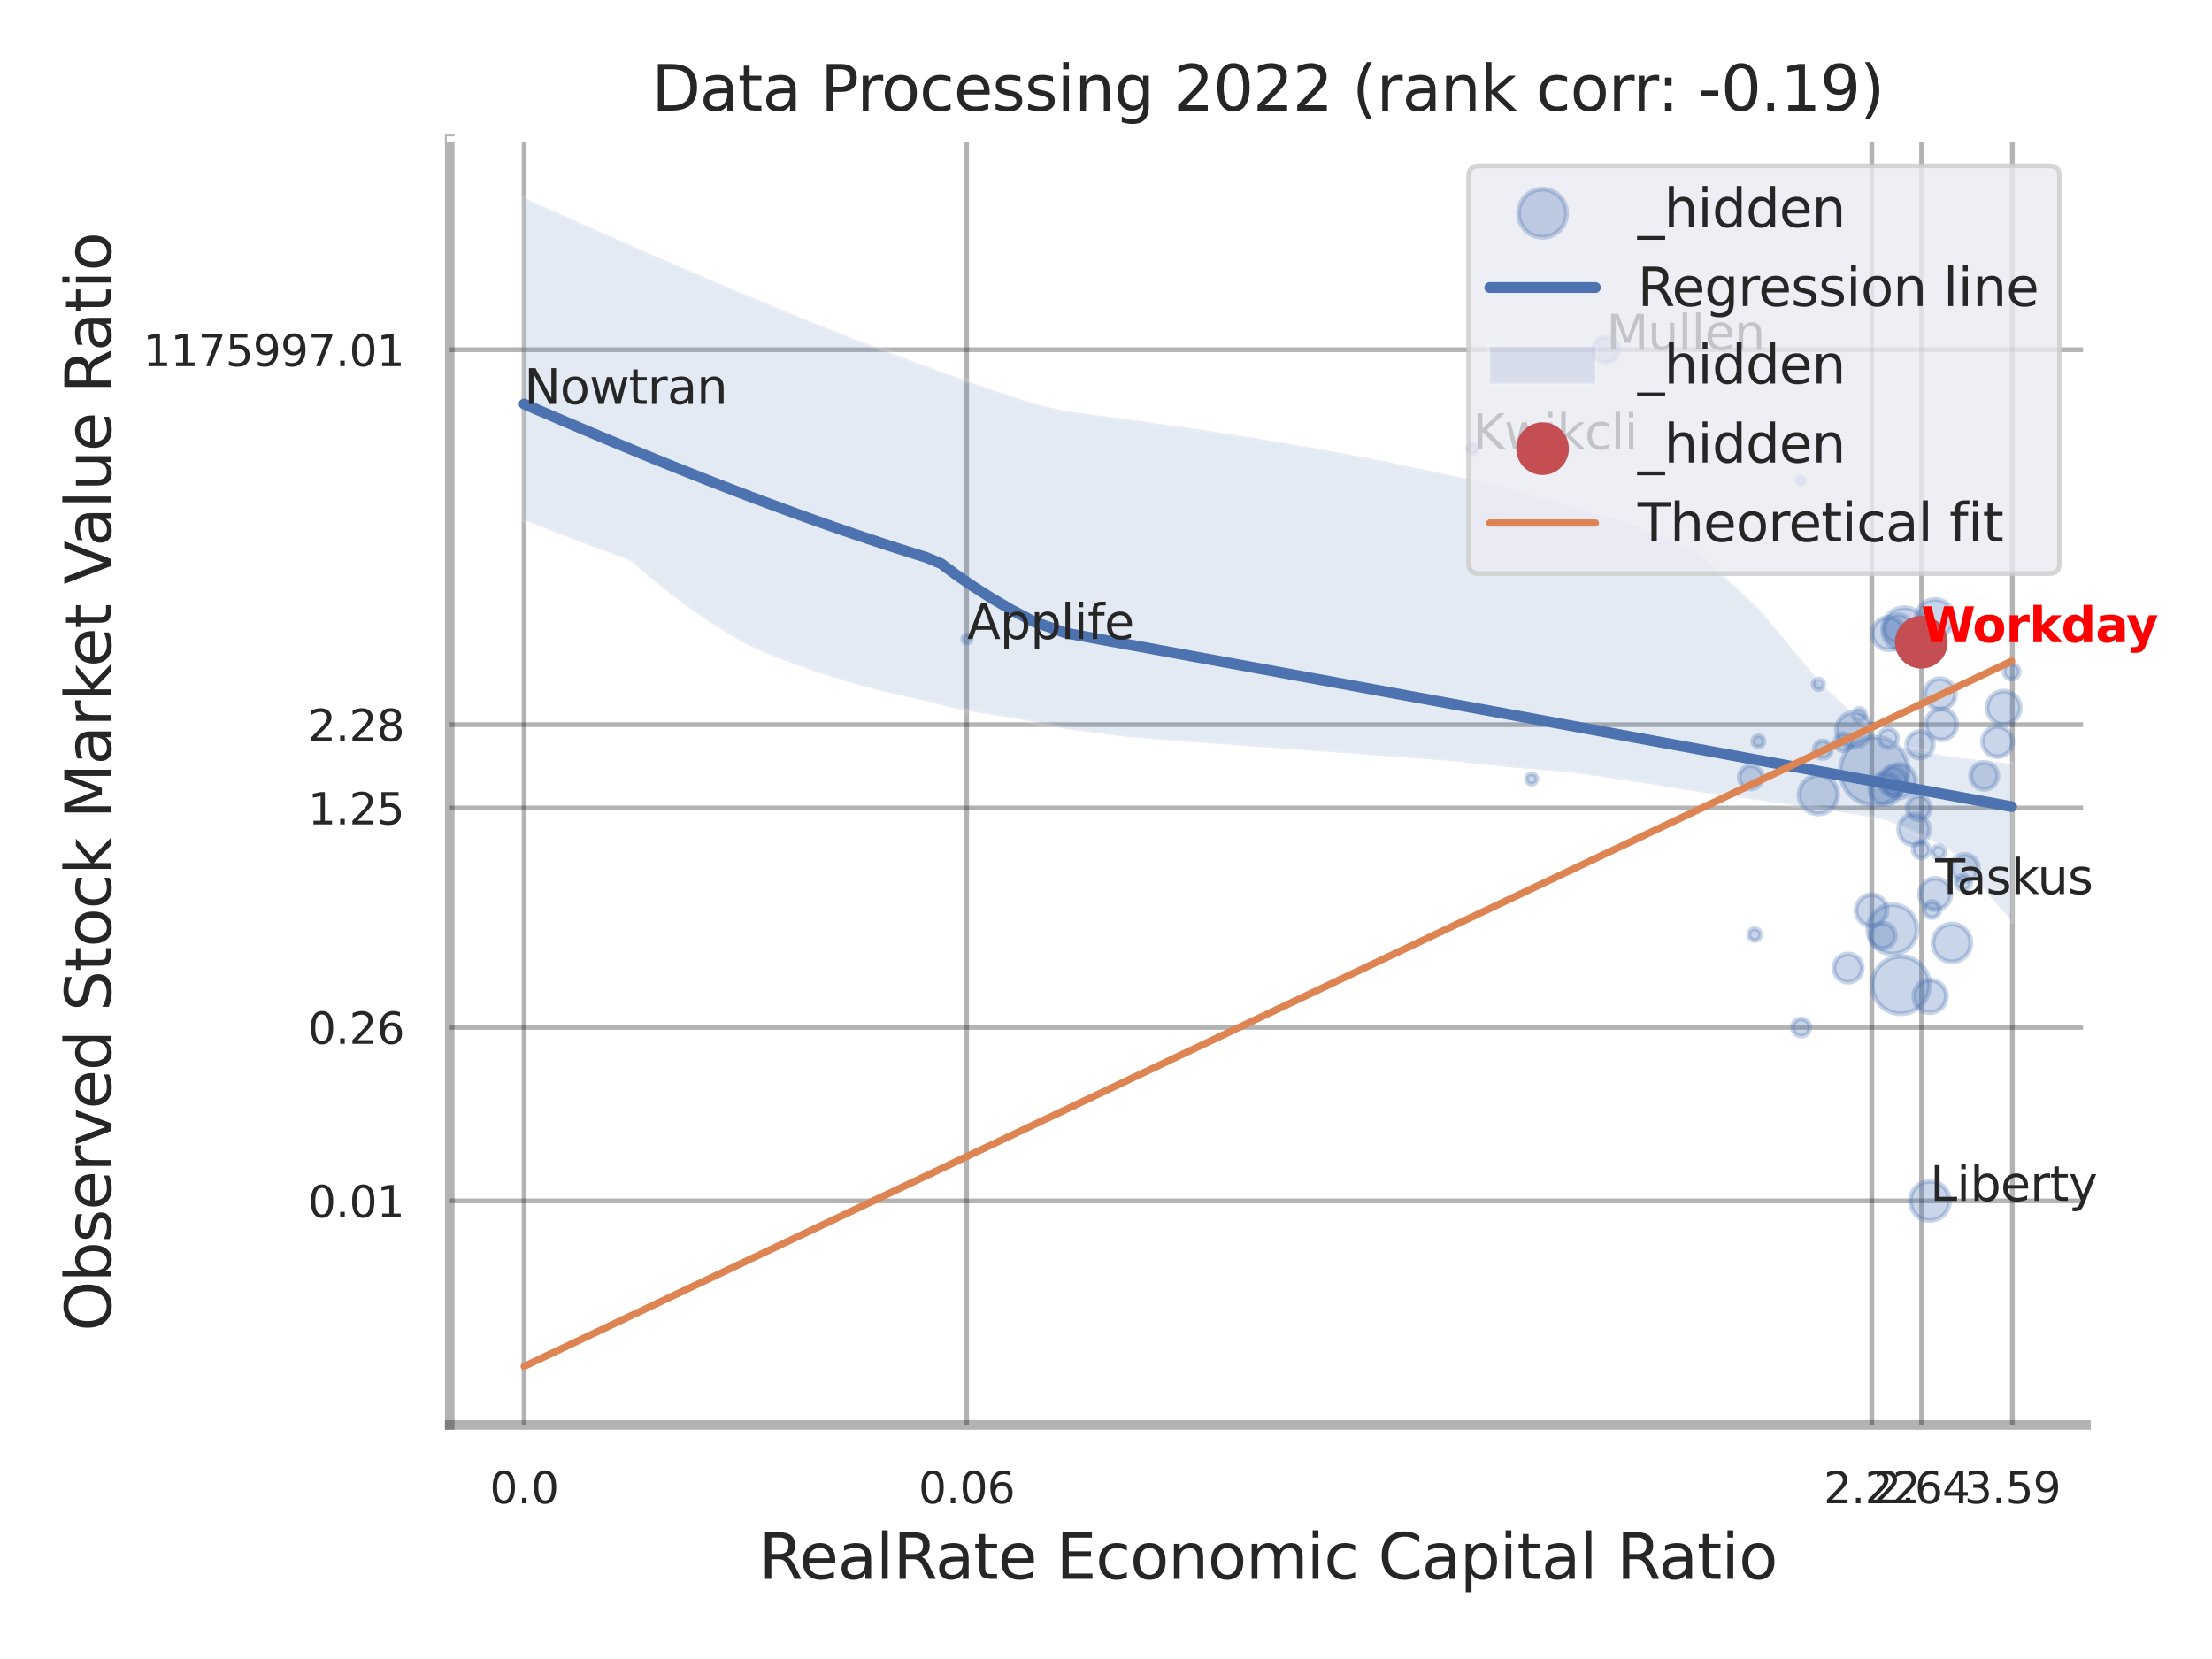 <?xml version="1.0" encoding="utf-8" standalone="no"?>
<!DOCTYPE svg PUBLIC "-//W3C//DTD SVG 1.1//EN"
  "http://www.w3.org/Graphics/SVG/1.1/DTD/svg11.dtd">
<svg xmlns:xlink="http://www.w3.org/1999/xlink" width="460.8pt" height="345.6pt" viewBox="0 0 460.8 345.6" xmlns="http://www.w3.org/2000/svg" version="1.1">
 <defs>
  <style type="text/css">*{stroke-linejoin: round; stroke-linecap: butt}</style>
 </defs>
 <g id="figure_1">
  <g id="patch_1">
   <path d="M 0 345.6 
L 460.8 345.6 
L 460.8 0 
L 0 0 
z
" style="fill: #ffffff"/>
  </g>
  <g id="axes_1">
   <g id="patch_2">
    <path d="M 93.69 296.82 
L 434.553 296.82 
L 434.553 29.04 
L 93.69 29.04 
z
" style="fill: #ffffff"/>
   </g>
   <g id="matplotlib.axis_1">
    <g id="xtick_1">
     <g id="line2d_1">
      <path d="M 109.186 296.82 
L 109.186 29.04 
" clip-path="url(#p260cf3a06b)" style="fill: none; stroke: #000000; stroke-opacity: 0.3; stroke-linecap: round"/>
     </g>
     <g id="text_1">
      <!-- 0.0 -->
      <g style="fill: #262626" transform="translate(102.03 313.159) scale(0.09 -0.09)">
       <defs>
        <path id="DejaVuSans-30" d="M 2034 4250 
Q 1547 4250 1301 3770 
Q 1056 3291 1056 2328 
Q 1056 1369 1301 889 
Q 1547 409 2034 409 
Q 2525 409 2770 889 
Q 3016 1369 3016 2328 
Q 3016 3291 2770 3770 
Q 2525 4250 2034 4250 
z
M 2034 4750 
Q 2819 4750 3233 4129 
Q 3647 3509 3647 2328 
Q 3647 1150 3233 529 
Q 2819 -91 2034 -91 
Q 1250 -91 836 529 
Q 422 1150 422 2328 
Q 422 3509 836 4129 
Q 1250 4750 2034 4750 
z
" transform="scale(0.016)"/>
        <path id="DejaVuSans-2e" d="M 684 794 
L 1344 794 
L 1344 0 
L 684 0 
L 684 794 
z
" transform="scale(0.016)"/>
       </defs>
       <use xlink:href="#DejaVuSans-30"/>
       <use xlink:href="#DejaVuSans-2e" transform="translate(63.623 0)"/>
       <use xlink:href="#DejaVuSans-30" transform="translate(95.41 0)"/>
      </g>
     </g>
    </g>
    <g id="xtick_2">
     <g id="line2d_2">
      <path d="M 201.362 296.82 
L 201.362 29.04 
" clip-path="url(#p260cf3a06b)" style="fill: none; stroke: #000000; stroke-opacity: 0.3; stroke-linecap: round"/>
     </g>
     <g id="text_2">
      <!-- 0.06 -->
      <g style="fill: #262626" transform="translate(191.343 313.159) scale(0.09 -0.09)">
       <defs>
        <path id="DejaVuSans-36" d="M 2113 2584 
Q 1688 2584 1439 2293 
Q 1191 2003 1191 1497 
Q 1191 994 1439 701 
Q 1688 409 2113 409 
Q 2538 409 2786 701 
Q 3034 994 3034 1497 
Q 3034 2003 2786 2293 
Q 2538 2584 2113 2584 
z
M 3366 4563 
L 3366 3988 
Q 3128 4100 2886 4159 
Q 2644 4219 2406 4219 
Q 1781 4219 1451 3797 
Q 1122 3375 1075 2522 
Q 1259 2794 1537 2939 
Q 1816 3084 2150 3084 
Q 2853 3084 3261 2657 
Q 3669 2231 3669 1497 
Q 3669 778 3244 343 
Q 2819 -91 2113 -91 
Q 1303 -91 875 529 
Q 447 1150 447 2328 
Q 447 3434 972 4092 
Q 1497 4750 2381 4750 
Q 2619 4750 2861 4703 
Q 3103 4656 3366 4563 
z
" transform="scale(0.016)"/>
       </defs>
       <use xlink:href="#DejaVuSans-30"/>
       <use xlink:href="#DejaVuSans-2e" transform="translate(63.623 0)"/>
       <use xlink:href="#DejaVuSans-30" transform="translate(95.41 0)"/>
       <use xlink:href="#DejaVuSans-36" transform="translate(159.033 0)"/>
      </g>
     </g>
    </g>
    <g id="xtick_3">
     <g id="line2d_3">
      <path d="M 389.928 296.82 
L 389.928 29.04 
" clip-path="url(#p260cf3a06b)" style="fill: none; stroke: #000000; stroke-opacity: 0.3; stroke-linecap: round"/>
     </g>
     <g id="text_3">
      <!-- 2.22 -->
      <g style="fill: #262626" transform="translate(379.908 313.159) scale(0.09 -0.09)">
       <defs>
        <path id="DejaVuSans-32" d="M 1228 531 
L 3431 531 
L 3431 0 
L 469 0 
L 469 531 
Q 828 903 1448 1529 
Q 2069 2156 2228 2338 
Q 2531 2678 2651 2914 
Q 2772 3150 2772 3378 
Q 2772 3750 2511 3984 
Q 2250 4219 1831 4219 
Q 1534 4219 1204 4116 
Q 875 4013 500 3803 
L 500 4441 
Q 881 4594 1212 4672 
Q 1544 4750 1819 4750 
Q 2544 4750 2975 4387 
Q 3406 4025 3406 3419 
Q 3406 3131 3298 2873 
Q 3191 2616 2906 2266 
Q 2828 2175 2409 1742 
Q 1991 1309 1228 531 
z
" transform="scale(0.016)"/>
       </defs>
       <use xlink:href="#DejaVuSans-32"/>
       <use xlink:href="#DejaVuSans-2e" transform="translate(63.623 0)"/>
       <use xlink:href="#DejaVuSans-32" transform="translate(95.41 0)"/>
       <use xlink:href="#DejaVuSans-32" transform="translate(159.033 0)"/>
      </g>
     </g>
    </g>
    <g id="xtick_4">
     <g id="line2d_4">
      <path d="M 400.301 296.82 
L 400.301 29.04 
" clip-path="url(#p260cf3a06b)" style="fill: none; stroke: #000000; stroke-opacity: 0.3; stroke-linecap: round"/>
     </g>
     <g id="text_4">
      <!-- 2.64 -->
      <g style="fill: #262626" transform="translate(390.281 313.159) scale(0.09 -0.09)">
       <defs>
        <path id="DejaVuSans-34" d="M 2419 4116 
L 825 1625 
L 2419 1625 
L 2419 4116 
z
M 2253 4666 
L 3047 4666 
L 3047 1625 
L 3713 1625 
L 3713 1100 
L 3047 1100 
L 3047 0 
L 2419 0 
L 2419 1100 
L 313 1100 
L 313 1709 
L 2253 4666 
z
" transform="scale(0.016)"/>
       </defs>
       <use xlink:href="#DejaVuSans-32"/>
       <use xlink:href="#DejaVuSans-2e" transform="translate(63.623 0)"/>
       <use xlink:href="#DejaVuSans-36" transform="translate(95.41 0)"/>
       <use xlink:href="#DejaVuSans-34" transform="translate(159.033 0)"/>
      </g>
     </g>
    </g>
    <g id="xtick_5">
     <g id="line2d_5">
      <path d="M 419.215 296.82 
L 419.215 29.04 
" clip-path="url(#p260cf3a06b)" style="fill: none; stroke: #000000; stroke-opacity: 0.3; stroke-linecap: round"/>
     </g>
     <g id="text_5">
      <!-- 3.59 -->
      <g style="fill: #262626" transform="translate(409.196 313.159) scale(0.09 -0.09)">
       <defs>
        <path id="DejaVuSans-33" d="M 2597 2516 
Q 3050 2419 3304 2112 
Q 3559 1806 3559 1356 
Q 3559 666 3084 287 
Q 2609 -91 1734 -91 
Q 1441 -91 1130 -33 
Q 819 25 488 141 
L 488 750 
Q 750 597 1062 519 
Q 1375 441 1716 441 
Q 2309 441 2620 675 
Q 2931 909 2931 1356 
Q 2931 1769 2642 2001 
Q 2353 2234 1838 2234 
L 1294 2234 
L 1294 2753 
L 1863 2753 
Q 2328 2753 2575 2939 
Q 2822 3125 2822 3475 
Q 2822 3834 2567 4026 
Q 2313 4219 1838 4219 
Q 1578 4219 1281 4162 
Q 984 4106 628 3988 
L 628 4550 
Q 988 4650 1302 4700 
Q 1616 4750 1894 4750 
Q 2613 4750 3031 4423 
Q 3450 4097 3450 3541 
Q 3450 3153 3228 2886 
Q 3006 2619 2597 2516 
z
" transform="scale(0.016)"/>
        <path id="DejaVuSans-35" d="M 691 4666 
L 3169 4666 
L 3169 4134 
L 1269 4134 
L 1269 2991 
Q 1406 3038 1543 3061 
Q 1681 3084 1819 3084 
Q 2600 3084 3056 2656 
Q 3513 2228 3513 1497 
Q 3513 744 3044 326 
Q 2575 -91 1722 -91 
Q 1428 -91 1123 -41 
Q 819 9 494 109 
L 494 744 
Q 775 591 1075 516 
Q 1375 441 1709 441 
Q 2250 441 2565 725 
Q 2881 1009 2881 1497 
Q 2881 1984 2565 2268 
Q 2250 2553 1709 2553 
Q 1456 2553 1204 2497 
Q 953 2441 691 2322 
L 691 4666 
z
" transform="scale(0.016)"/>
        <path id="DejaVuSans-39" d="M 703 97 
L 703 672 
Q 941 559 1184 500 
Q 1428 441 1663 441 
Q 2288 441 2617 861 
Q 2947 1281 2994 2138 
Q 2813 1869 2534 1725 
Q 2256 1581 1919 1581 
Q 1219 1581 811 2004 
Q 403 2428 403 3163 
Q 403 3881 828 4315 
Q 1253 4750 1959 4750 
Q 2769 4750 3195 4129 
Q 3622 3509 3622 2328 
Q 3622 1225 3098 567 
Q 2575 -91 1691 -91 
Q 1453 -91 1209 -44 
Q 966 3 703 97 
z
M 1959 2075 
Q 2384 2075 2632 2365 
Q 2881 2656 2881 3163 
Q 2881 3666 2632 3958 
Q 2384 4250 1959 4250 
Q 1534 4250 1286 3958 
Q 1038 3666 1038 3163 
Q 1038 2656 1286 2365 
Q 1534 2075 1959 2075 
z
" transform="scale(0.016)"/>
       </defs>
       <use xlink:href="#DejaVuSans-33"/>
       <use xlink:href="#DejaVuSans-2e" transform="translate(63.623 0)"/>
       <use xlink:href="#DejaVuSans-35" transform="translate(95.41 0)"/>
       <use xlink:href="#DejaVuSans-39" transform="translate(159.033 0)"/>
      </g>
     </g>
    </g>
    <g id="xtick_6"/>
    <g id="xtick_7"/>
    <g id="xtick_8"/>
    <g id="text_6">
     <!-- RealRate Economic Capital Ratio -->
     <g style="fill: #262626" transform="translate(158.068 328.908) scale(0.13 -0.13)">
      <defs>
       <path id="DejaVuSans-52" d="M 2841 2188 
Q 3044 2119 3236 1894 
Q 3428 1669 3622 1275 
L 4263 0 
L 3584 0 
L 2988 1197 
Q 2756 1666 2539 1819 
Q 2322 1972 1947 1972 
L 1259 1972 
L 1259 0 
L 628 0 
L 628 4666 
L 2053 4666 
Q 2853 4666 3247 4331 
Q 3641 3997 3641 3322 
Q 3641 2881 3436 2590 
Q 3231 2300 2841 2188 
z
M 1259 4147 
L 1259 2491 
L 2053 2491 
Q 2509 2491 2742 2702 
Q 2975 2913 2975 3322 
Q 2975 3731 2742 3939 
Q 2509 4147 2053 4147 
L 1259 4147 
z
" transform="scale(0.016)"/>
       <path id="DejaVuSans-65" d="M 3597 1894 
L 3597 1613 
L 953 1613 
Q 991 1019 1311 708 
Q 1631 397 2203 397 
Q 2534 397 2845 478 
Q 3156 559 3463 722 
L 3463 178 
Q 3153 47 2828 -22 
Q 2503 -91 2169 -91 
Q 1331 -91 842 396 
Q 353 884 353 1716 
Q 353 2575 817 3079 
Q 1281 3584 2069 3584 
Q 2775 3584 3186 3129 
Q 3597 2675 3597 1894 
z
M 3022 2063 
Q 3016 2534 2758 2815 
Q 2500 3097 2075 3097 
Q 1594 3097 1305 2825 
Q 1016 2553 972 2059 
L 3022 2063 
z
" transform="scale(0.016)"/>
       <path id="DejaVuSans-61" d="M 2194 1759 
Q 1497 1759 1228 1600 
Q 959 1441 959 1056 
Q 959 750 1161 570 
Q 1363 391 1709 391 
Q 2188 391 2477 730 
Q 2766 1069 2766 1631 
L 2766 1759 
L 2194 1759 
z
M 3341 1997 
L 3341 0 
L 2766 0 
L 2766 531 
Q 2569 213 2275 61 
Q 1981 -91 1556 -91 
Q 1019 -91 701 211 
Q 384 513 384 1019 
Q 384 1609 779 1909 
Q 1175 2209 1959 2209 
L 2766 2209 
L 2766 2266 
Q 2766 2663 2505 2880 
Q 2244 3097 1772 3097 
Q 1472 3097 1187 3025 
Q 903 2953 641 2809 
L 641 3341 
Q 956 3463 1253 3523 
Q 1550 3584 1831 3584 
Q 2591 3584 2966 3190 
Q 3341 2797 3341 1997 
z
" transform="scale(0.016)"/>
       <path id="DejaVuSans-6c" d="M 603 4863 
L 1178 4863 
L 1178 0 
L 603 0 
L 603 4863 
z
" transform="scale(0.016)"/>
       <path id="DejaVuSans-74" d="M 1172 4494 
L 1172 3500 
L 2356 3500 
L 2356 3053 
L 1172 3053 
L 1172 1153 
Q 1172 725 1289 603 
Q 1406 481 1766 481 
L 2356 481 
L 2356 0 
L 1766 0 
Q 1100 0 847 248 
Q 594 497 594 1153 
L 594 3053 
L 172 3053 
L 172 3500 
L 594 3500 
L 594 4494 
L 1172 4494 
z
" transform="scale(0.016)"/>
       <path id="DejaVuSans-20" transform="scale(0.016)"/>
       <path id="DejaVuSans-45" d="M 628 4666 
L 3578 4666 
L 3578 4134 
L 1259 4134 
L 1259 2753 
L 3481 2753 
L 3481 2222 
L 1259 2222 
L 1259 531 
L 3634 531 
L 3634 0 
L 628 0 
L 628 4666 
z
" transform="scale(0.016)"/>
       <path id="DejaVuSans-63" d="M 3122 3366 
L 3122 2828 
Q 2878 2963 2633 3030 
Q 2388 3097 2138 3097 
Q 1578 3097 1268 2742 
Q 959 2388 959 1747 
Q 959 1106 1268 751 
Q 1578 397 2138 397 
Q 2388 397 2633 464 
Q 2878 531 3122 666 
L 3122 134 
Q 2881 22 2623 -34 
Q 2366 -91 2075 -91 
Q 1284 -91 818 406 
Q 353 903 353 1747 
Q 353 2603 823 3093 
Q 1294 3584 2113 3584 
Q 2378 3584 2631 3529 
Q 2884 3475 3122 3366 
z
" transform="scale(0.016)"/>
       <path id="DejaVuSans-6f" d="M 1959 3097 
Q 1497 3097 1228 2736 
Q 959 2375 959 1747 
Q 959 1119 1226 758 
Q 1494 397 1959 397 
Q 2419 397 2687 759 
Q 2956 1122 2956 1747 
Q 2956 2369 2687 2733 
Q 2419 3097 1959 3097 
z
M 1959 3584 
Q 2709 3584 3137 3096 
Q 3566 2609 3566 1747 
Q 3566 888 3137 398 
Q 2709 -91 1959 -91 
Q 1206 -91 779 398 
Q 353 888 353 1747 
Q 353 2609 779 3096 
Q 1206 3584 1959 3584 
z
" transform="scale(0.016)"/>
       <path id="DejaVuSans-6e" d="M 3513 2113 
L 3513 0 
L 2938 0 
L 2938 2094 
Q 2938 2591 2744 2837 
Q 2550 3084 2163 3084 
Q 1697 3084 1428 2787 
Q 1159 2491 1159 1978 
L 1159 0 
L 581 0 
L 581 3500 
L 1159 3500 
L 1159 2956 
Q 1366 3272 1645 3428 
Q 1925 3584 2291 3584 
Q 2894 3584 3203 3211 
Q 3513 2838 3513 2113 
z
" transform="scale(0.016)"/>
       <path id="DejaVuSans-6d" d="M 3328 2828 
Q 3544 3216 3844 3400 
Q 4144 3584 4550 3584 
Q 5097 3584 5394 3201 
Q 5691 2819 5691 2113 
L 5691 0 
L 5113 0 
L 5113 2094 
Q 5113 2597 4934 2840 
Q 4756 3084 4391 3084 
Q 3944 3084 3684 2787 
Q 3425 2491 3425 1978 
L 3425 0 
L 2847 0 
L 2847 2094 
Q 2847 2600 2669 2842 
Q 2491 3084 2119 3084 
Q 1678 3084 1418 2786 
Q 1159 2488 1159 1978 
L 1159 0 
L 581 0 
L 581 3500 
L 1159 3500 
L 1159 2956 
Q 1356 3278 1631 3431 
Q 1906 3584 2284 3584 
Q 2666 3584 2933 3390 
Q 3200 3197 3328 2828 
z
" transform="scale(0.016)"/>
       <path id="DejaVuSans-69" d="M 603 3500 
L 1178 3500 
L 1178 0 
L 603 0 
L 603 3500 
z
M 603 4863 
L 1178 4863 
L 1178 4134 
L 603 4134 
L 603 4863 
z
" transform="scale(0.016)"/>
       <path id="DejaVuSans-43" d="M 4122 4306 
L 4122 3641 
Q 3803 3938 3442 4084 
Q 3081 4231 2675 4231 
Q 1875 4231 1450 3742 
Q 1025 3253 1025 2328 
Q 1025 1406 1450 917 
Q 1875 428 2675 428 
Q 3081 428 3442 575 
Q 3803 722 4122 1019 
L 4122 359 
Q 3791 134 3420 21 
Q 3050 -91 2638 -91 
Q 1578 -91 968 557 
Q 359 1206 359 2328 
Q 359 3453 968 4101 
Q 1578 4750 2638 4750 
Q 3056 4750 3426 4639 
Q 3797 4528 4122 4306 
z
" transform="scale(0.016)"/>
       <path id="DejaVuSans-70" d="M 1159 525 
L 1159 -1331 
L 581 -1331 
L 581 3500 
L 1159 3500 
L 1159 2969 
Q 1341 3281 1617 3432 
Q 1894 3584 2278 3584 
Q 2916 3584 3314 3078 
Q 3713 2572 3713 1747 
Q 3713 922 3314 415 
Q 2916 -91 2278 -91 
Q 1894 -91 1617 61 
Q 1341 213 1159 525 
z
M 3116 1747 
Q 3116 2381 2855 2742 
Q 2594 3103 2138 3103 
Q 1681 3103 1420 2742 
Q 1159 2381 1159 1747 
Q 1159 1113 1420 752 
Q 1681 391 2138 391 
Q 2594 391 2855 752 
Q 3116 1113 3116 1747 
z
" transform="scale(0.016)"/>
      </defs>
      <use xlink:href="#DejaVuSans-52"/>
      <use xlink:href="#DejaVuSans-65" transform="translate(64.982 0)"/>
      <use xlink:href="#DejaVuSans-61" transform="translate(126.506 0)"/>
      <use xlink:href="#DejaVuSans-6c" transform="translate(187.785 0)"/>
      <use xlink:href="#DejaVuSans-52" transform="translate(215.568 0)"/>
      <use xlink:href="#DejaVuSans-61" transform="translate(282.801 0)"/>
      <use xlink:href="#DejaVuSans-74" transform="translate(344.08 0)"/>
      <use xlink:href="#DejaVuSans-65" transform="translate(383.289 0)"/>
      <use xlink:href="#DejaVuSans-20" transform="translate(444.812 0)"/>
      <use xlink:href="#DejaVuSans-45" transform="translate(476.6 0)"/>
      <use xlink:href="#DejaVuSans-63" transform="translate(539.783 0)"/>
      <use xlink:href="#DejaVuSans-6f" transform="translate(594.764 0)"/>
      <use xlink:href="#DejaVuSans-6e" transform="translate(655.945 0)"/>
      <use xlink:href="#DejaVuSans-6f" transform="translate(719.324 0)"/>
      <use xlink:href="#DejaVuSans-6d" transform="translate(780.506 0)"/>
      <use xlink:href="#DejaVuSans-69" transform="translate(877.918 0)"/>
      <use xlink:href="#DejaVuSans-63" transform="translate(905.701 0)"/>
      <use xlink:href="#DejaVuSans-20" transform="translate(960.682 0)"/>
      <use xlink:href="#DejaVuSans-43" transform="translate(992.469 0)"/>
      <use xlink:href="#DejaVuSans-61" transform="translate(1062.293 0)"/>
      <use xlink:href="#DejaVuSans-70" transform="translate(1123.572 0)"/>
      <use xlink:href="#DejaVuSans-69" transform="translate(1187.049 0)"/>
      <use xlink:href="#DejaVuSans-74" transform="translate(1214.832 0)"/>
      <use xlink:href="#DejaVuSans-61" transform="translate(1254.041 0)"/>
      <use xlink:href="#DejaVuSans-6c" transform="translate(1315.32 0)"/>
      <use xlink:href="#DejaVuSans-20" transform="translate(1343.104 0)"/>
      <use xlink:href="#DejaVuSans-52" transform="translate(1374.891 0)"/>
      <use xlink:href="#DejaVuSans-61" transform="translate(1442.123 0)"/>
      <use xlink:href="#DejaVuSans-74" transform="translate(1503.402 0)"/>
      <use xlink:href="#DejaVuSans-69" transform="translate(1542.611 0)"/>
      <use xlink:href="#DejaVuSans-6f" transform="translate(1570.395 0)"/>
     </g>
    </g>
   </g>
   <g id="matplotlib.axis_2">
    <g id="ytick_1">
     <g id="line2d_6">
      <path d="M 93.69 250.165 
L 434.553 250.165 
" clip-path="url(#p260cf3a06b)" style="fill: none; stroke: #000000; stroke-opacity: 0.3; stroke-linecap: round"/>
     </g>
     <g id="text_7">
      <!-- 0.01 -->
      <g style="fill: #262626" transform="translate(64.151 253.584) scale(0.09 -0.09)">
       <defs>
        <path id="DejaVuSans-31" d="M 794 531 
L 1825 531 
L 1825 4091 
L 703 3866 
L 703 4441 
L 1819 4666 
L 2450 4666 
L 2450 531 
L 3481 531 
L 3481 0 
L 794 0 
L 794 531 
z
" transform="scale(0.016)"/>
       </defs>
       <use xlink:href="#DejaVuSans-30"/>
       <use xlink:href="#DejaVuSans-2e" transform="translate(63.623 0)"/>
       <use xlink:href="#DejaVuSans-30" transform="translate(95.41 0)"/>
       <use xlink:href="#DejaVuSans-31" transform="translate(159.033 0)"/>
      </g>
     </g>
    </g>
    <g id="ytick_2">
     <g id="line2d_7">
      <path d="M 93.69 214.026 
L 434.553 214.026 
" clip-path="url(#p260cf3a06b)" style="fill: none; stroke: #000000; stroke-opacity: 0.3; stroke-linecap: round"/>
     </g>
     <g id="text_8">
      <!-- 0.26 -->
      <g style="fill: #262626" transform="translate(64.151 217.446) scale(0.09 -0.09)">
       <use xlink:href="#DejaVuSans-30"/>
       <use xlink:href="#DejaVuSans-2e" transform="translate(63.623 0)"/>
       <use xlink:href="#DejaVuSans-32" transform="translate(95.41 0)"/>
       <use xlink:href="#DejaVuSans-36" transform="translate(159.033 0)"/>
      </g>
     </g>
    </g>
    <g id="ytick_3">
     <g id="line2d_8">
      <path d="M 93.69 168.318 
L 434.553 168.318 
" clip-path="url(#p260cf3a06b)" style="fill: none; stroke: #000000; stroke-opacity: 0.3; stroke-linecap: round"/>
     </g>
     <g id="text_9">
      <!-- 1.25 -->
      <g style="fill: #262626" transform="translate(64.151 171.738) scale(0.09 -0.09)">
       <use xlink:href="#DejaVuSans-31"/>
       <use xlink:href="#DejaVuSans-2e" transform="translate(63.623 0)"/>
       <use xlink:href="#DejaVuSans-32" transform="translate(95.41 0)"/>
       <use xlink:href="#DejaVuSans-35" transform="translate(159.033 0)"/>
      </g>
     </g>
    </g>
    <g id="ytick_4">
     <g id="line2d_9">
      <path d="M 93.69 150.961 
L 434.553 150.961 
" clip-path="url(#p260cf3a06b)" style="fill: none; stroke: #000000; stroke-opacity: 0.3; stroke-linecap: round"/>
     </g>
     <g id="text_10">
      <!-- 2.28 -->
      <g style="fill: #262626" transform="translate(64.151 154.38) scale(0.09 -0.09)">
       <defs>
        <path id="DejaVuSans-38" d="M 2034 2216 
Q 1584 2216 1326 1975 
Q 1069 1734 1069 1313 
Q 1069 891 1326 650 
Q 1584 409 2034 409 
Q 2484 409 2743 651 
Q 3003 894 3003 1313 
Q 3003 1734 2745 1975 
Q 2488 2216 2034 2216 
z
M 1403 2484 
Q 997 2584 770 2862 
Q 544 3141 544 3541 
Q 544 4100 942 4425 
Q 1341 4750 2034 4750 
Q 2731 4750 3128 4425 
Q 3525 4100 3525 3541 
Q 3525 3141 3298 2862 
Q 3072 2584 2669 2484 
Q 3125 2378 3379 2068 
Q 3634 1759 3634 1313 
Q 3634 634 3220 271 
Q 2806 -91 2034 -91 
Q 1263 -91 848 271 
Q 434 634 434 1313 
Q 434 1759 690 2068 
Q 947 2378 1403 2484 
z
M 1172 3481 
Q 1172 3119 1398 2916 
Q 1625 2713 2034 2713 
Q 2441 2713 2670 2916 
Q 2900 3119 2900 3481 
Q 2900 3844 2670 4047 
Q 2441 4250 2034 4250 
Q 1625 4250 1398 4047 
Q 1172 3844 1172 3481 
z
" transform="scale(0.016)"/>
       </defs>
       <use xlink:href="#DejaVuSans-32"/>
       <use xlink:href="#DejaVuSans-2e" transform="translate(63.623 0)"/>
       <use xlink:href="#DejaVuSans-32" transform="translate(95.41 0)"/>
       <use xlink:href="#DejaVuSans-38" transform="translate(159.033 0)"/>
      </g>
     </g>
    </g>
    <g id="ytick_5">
     <g id="line2d_10">
      <path d="M 93.69 72.851 
L 434.553 72.851 
" clip-path="url(#p260cf3a06b)" style="fill: none; stroke: #000000; stroke-opacity: 0.3; stroke-linecap: round"/>
     </g>
     <g id="text_11">
      <!-- 1175997.01 -->
      <g style="fill: #262626" transform="translate(29.793 76.27) scale(0.09 -0.09)">
       <defs>
        <path id="DejaVuSans-37" d="M 525 4666 
L 3525 4666 
L 3525 4397 
L 1831 0 
L 1172 0 
L 2766 4134 
L 525 4134 
L 525 4666 
z
" transform="scale(0.016)"/>
       </defs>
       <use xlink:href="#DejaVuSans-31"/>
       <use xlink:href="#DejaVuSans-31" transform="translate(63.623 0)"/>
       <use xlink:href="#DejaVuSans-37" transform="translate(127.246 0)"/>
       <use xlink:href="#DejaVuSans-35" transform="translate(190.869 0)"/>
       <use xlink:href="#DejaVuSans-39" transform="translate(254.492 0)"/>
       <use xlink:href="#DejaVuSans-39" transform="translate(318.115 0)"/>
       <use xlink:href="#DejaVuSans-37" transform="translate(381.738 0)"/>
       <use xlink:href="#DejaVuSans-2e" transform="translate(445.361 0)"/>
       <use xlink:href="#DejaVuSans-30" transform="translate(477.148 0)"/>
       <use xlink:href="#DejaVuSans-31" transform="translate(540.771 0)"/>
      </g>
     </g>
    </g>
    <g id="ytick_6"/>
    <g id="ytick_7"/>
    <g id="ytick_8"/>
    <g id="ytick_9"/>
    <g id="ytick_10"/>
    <g id="text_12">
     <!-- Observed Stock Market Value Ratio -->
     <g style="fill: #262626" transform="translate(23.09 277.332) rotate(-90) scale(0.13 -0.13)">
      <defs>
       <path id="DejaVuSans-4f" d="M 2522 4238 
Q 1834 4238 1429 3725 
Q 1025 3213 1025 2328 
Q 1025 1447 1429 934 
Q 1834 422 2522 422 
Q 3209 422 3611 934 
Q 4013 1447 4013 2328 
Q 4013 3213 3611 3725 
Q 3209 4238 2522 4238 
z
M 2522 4750 
Q 3503 4750 4090 4092 
Q 4678 3434 4678 2328 
Q 4678 1225 4090 567 
Q 3503 -91 2522 -91 
Q 1538 -91 948 565 
Q 359 1222 359 2328 
Q 359 3434 948 4092 
Q 1538 4750 2522 4750 
z
" transform="scale(0.016)"/>
       <path id="DejaVuSans-62" d="M 3116 1747 
Q 3116 2381 2855 2742 
Q 2594 3103 2138 3103 
Q 1681 3103 1420 2742 
Q 1159 2381 1159 1747 
Q 1159 1113 1420 752 
Q 1681 391 2138 391 
Q 2594 391 2855 752 
Q 3116 1113 3116 1747 
z
M 1159 2969 
Q 1341 3281 1617 3432 
Q 1894 3584 2278 3584 
Q 2916 3584 3314 3078 
Q 3713 2572 3713 1747 
Q 3713 922 3314 415 
Q 2916 -91 2278 -91 
Q 1894 -91 1617 61 
Q 1341 213 1159 525 
L 1159 0 
L 581 0 
L 581 4863 
L 1159 4863 
L 1159 2969 
z
" transform="scale(0.016)"/>
       <path id="DejaVuSans-73" d="M 2834 3397 
L 2834 2853 
Q 2591 2978 2328 3040 
Q 2066 3103 1784 3103 
Q 1356 3103 1142 2972 
Q 928 2841 928 2578 
Q 928 2378 1081 2264 
Q 1234 2150 1697 2047 
L 1894 2003 
Q 2506 1872 2764 1633 
Q 3022 1394 3022 966 
Q 3022 478 2636 193 
Q 2250 -91 1575 -91 
Q 1294 -91 989 -36 
Q 684 19 347 128 
L 347 722 
Q 666 556 975 473 
Q 1284 391 1588 391 
Q 1994 391 2212 530 
Q 2431 669 2431 922 
Q 2431 1156 2273 1281 
Q 2116 1406 1581 1522 
L 1381 1569 
Q 847 1681 609 1914 
Q 372 2147 372 2553 
Q 372 3047 722 3315 
Q 1072 3584 1716 3584 
Q 2034 3584 2315 3537 
Q 2597 3491 2834 3397 
z
" transform="scale(0.016)"/>
       <path id="DejaVuSans-72" d="M 2631 2963 
Q 2534 3019 2420 3045 
Q 2306 3072 2169 3072 
Q 1681 3072 1420 2755 
Q 1159 2438 1159 1844 
L 1159 0 
L 581 0 
L 581 3500 
L 1159 3500 
L 1159 2956 
Q 1341 3275 1631 3429 
Q 1922 3584 2338 3584 
Q 2397 3584 2469 3576 
Q 2541 3569 2628 3553 
L 2631 2963 
z
" transform="scale(0.016)"/>
       <path id="DejaVuSans-76" d="M 191 3500 
L 800 3500 
L 1894 563 
L 2988 3500 
L 3597 3500 
L 2284 0 
L 1503 0 
L 191 3500 
z
" transform="scale(0.016)"/>
       <path id="DejaVuSans-64" d="M 2906 2969 
L 2906 4863 
L 3481 4863 
L 3481 0 
L 2906 0 
L 2906 525 
Q 2725 213 2448 61 
Q 2172 -91 1784 -91 
Q 1150 -91 751 415 
Q 353 922 353 1747 
Q 353 2572 751 3078 
Q 1150 3584 1784 3584 
Q 2172 3584 2448 3432 
Q 2725 3281 2906 2969 
z
M 947 1747 
Q 947 1113 1208 752 
Q 1469 391 1925 391 
Q 2381 391 2643 752 
Q 2906 1113 2906 1747 
Q 2906 2381 2643 2742 
Q 2381 3103 1925 3103 
Q 1469 3103 1208 2742 
Q 947 2381 947 1747 
z
" transform="scale(0.016)"/>
       <path id="DejaVuSans-53" d="M 3425 4513 
L 3425 3897 
Q 3066 4069 2747 4153 
Q 2428 4238 2131 4238 
Q 1616 4238 1336 4038 
Q 1056 3838 1056 3469 
Q 1056 3159 1242 3001 
Q 1428 2844 1947 2747 
L 2328 2669 
Q 3034 2534 3370 2195 
Q 3706 1856 3706 1288 
Q 3706 609 3251 259 
Q 2797 -91 1919 -91 
Q 1588 -91 1214 -16 
Q 841 59 441 206 
L 441 856 
Q 825 641 1194 531 
Q 1563 422 1919 422 
Q 2459 422 2753 634 
Q 3047 847 3047 1241 
Q 3047 1584 2836 1778 
Q 2625 1972 2144 2069 
L 1759 2144 
Q 1053 2284 737 2584 
Q 422 2884 422 3419 
Q 422 4038 858 4394 
Q 1294 4750 2059 4750 
Q 2388 4750 2728 4690 
Q 3069 4631 3425 4513 
z
" transform="scale(0.016)"/>
       <path id="DejaVuSans-6b" d="M 581 4863 
L 1159 4863 
L 1159 1991 
L 2875 3500 
L 3609 3500 
L 1753 1863 
L 3688 0 
L 2938 0 
L 1159 1709 
L 1159 0 
L 581 0 
L 581 4863 
z
" transform="scale(0.016)"/>
       <path id="DejaVuSans-4d" d="M 628 4666 
L 1569 4666 
L 2759 1491 
L 3956 4666 
L 4897 4666 
L 4897 0 
L 4281 0 
L 4281 4097 
L 3078 897 
L 2444 897 
L 1241 4097 
L 1241 0 
L 628 0 
L 628 4666 
z
" transform="scale(0.016)"/>
       <path id="DejaVuSans-56" d="M 1831 0 
L 50 4666 
L 709 4666 
L 2188 738 
L 3669 4666 
L 4325 4666 
L 2547 0 
L 1831 0 
z
" transform="scale(0.016)"/>
       <path id="DejaVuSans-75" d="M 544 1381 
L 544 3500 
L 1119 3500 
L 1119 1403 
Q 1119 906 1312 657 
Q 1506 409 1894 409 
Q 2359 409 2629 706 
Q 2900 1003 2900 1516 
L 2900 3500 
L 3475 3500 
L 3475 0 
L 2900 0 
L 2900 538 
Q 2691 219 2414 64 
Q 2138 -91 1772 -91 
Q 1169 -91 856 284 
Q 544 659 544 1381 
z
M 1991 3584 
L 1991 3584 
z
" transform="scale(0.016)"/>
      </defs>
      <use xlink:href="#DejaVuSans-4f"/>
      <use xlink:href="#DejaVuSans-62" transform="translate(78.711 0)"/>
      <use xlink:href="#DejaVuSans-73" transform="translate(142.188 0)"/>
      <use xlink:href="#DejaVuSans-65" transform="translate(194.287 0)"/>
      <use xlink:href="#DejaVuSans-72" transform="translate(255.811 0)"/>
      <use xlink:href="#DejaVuSans-76" transform="translate(296.924 0)"/>
      <use xlink:href="#DejaVuSans-65" transform="translate(356.104 0)"/>
      <use xlink:href="#DejaVuSans-64" transform="translate(417.627 0)"/>
      <use xlink:href="#DejaVuSans-20" transform="translate(481.104 0)"/>
      <use xlink:href="#DejaVuSans-53" transform="translate(512.891 0)"/>
      <use xlink:href="#DejaVuSans-74" transform="translate(576.367 0)"/>
      <use xlink:href="#DejaVuSans-6f" transform="translate(615.576 0)"/>
      <use xlink:href="#DejaVuSans-63" transform="translate(676.758 0)"/>
      <use xlink:href="#DejaVuSans-6b" transform="translate(731.738 0)"/>
      <use xlink:href="#DejaVuSans-20" transform="translate(789.648 0)"/>
      <use xlink:href="#DejaVuSans-4d" transform="translate(821.436 0)"/>
      <use xlink:href="#DejaVuSans-61" transform="translate(907.715 0)"/>
      <use xlink:href="#DejaVuSans-72" transform="translate(968.994 0)"/>
      <use xlink:href="#DejaVuSans-6b" transform="translate(1010.107 0)"/>
      <use xlink:href="#DejaVuSans-65" transform="translate(1064.393 0)"/>
      <use xlink:href="#DejaVuSans-74" transform="translate(1125.916 0)"/>
      <use xlink:href="#DejaVuSans-20" transform="translate(1165.125 0)"/>
      <use xlink:href="#DejaVuSans-56" transform="translate(1196.912 0)"/>
      <use xlink:href="#DejaVuSans-61" transform="translate(1257.57 0)"/>
      <use xlink:href="#DejaVuSans-6c" transform="translate(1318.85 0)"/>
      <use xlink:href="#DejaVuSans-75" transform="translate(1346.633 0)"/>
      <use xlink:href="#DejaVuSans-65" transform="translate(1410.012 0)"/>
      <use xlink:href="#DejaVuSans-20" transform="translate(1471.535 0)"/>
      <use xlink:href="#DejaVuSans-52" transform="translate(1503.322 0)"/>
      <use xlink:href="#DejaVuSans-61" transform="translate(1570.555 0)"/>
      <use xlink:href="#DejaVuSans-74" transform="translate(1631.834 0)"/>
      <use xlink:href="#DejaVuSans-69" transform="translate(1671.043 0)"/>
      <use xlink:href="#DejaVuSans-6f" transform="translate(1698.826 0)"/>
     </g>
    </g>
   </g>
   <g id="PathCollection_1">
    <path d="M 390.431 167.679 
C 392.306 167.679 394.105 166.934 395.431 165.608 
C 396.757 164.282 397.502 162.483 397.502 160.608 
C 397.502 158.733 396.757 156.934 395.431 155.608 
C 394.105 154.282 392.306 153.537 390.431 153.537 
C 388.555 153.537 386.757 154.282 385.431 155.608 
C 384.105 156.934 383.36 158.733 383.36 160.608 
C 383.36 162.483 384.105 164.282 385.431 165.608 
C 386.757 166.934 388.555 167.679 390.431 167.679 
z
" clip-path="url(#p260cf3a06b)" style="fill: #4c72b0; fill-opacity: 0.3; stroke: #4c72b0; stroke-opacity: 0.3"/>
    <path d="M 419.059 141.488 
C 419.479 141.488 419.883 141.321 420.18 141.024 
C 420.477 140.727 420.644 140.324 420.644 139.903 
C 420.644 139.483 420.477 139.08 420.18 138.782 
C 419.883 138.485 419.479 138.318 419.059 138.318 
C 418.639 138.318 418.235 138.485 417.938 138.782 
C 417.641 139.08 417.474 139.483 417.474 139.903 
C 417.474 140.324 417.641 140.727 417.938 141.024 
C 418.235 141.321 418.639 141.488 419.059 141.488 
z
" clip-path="url(#p260cf3a06b)" style="fill: #4c72b0; fill-opacity: 0.3; stroke: #4c72b0; stroke-opacity: 0.3"/>
    <path d="M 416.136 157.636 
C 416.969 157.636 417.767 157.305 418.356 156.717 
C 418.944 156.128 419.275 155.33 419.275 154.497 
C 419.275 153.665 418.944 152.867 418.356 152.278 
C 417.767 151.69 416.969 151.359 416.136 151.359 
C 415.304 151.359 414.506 151.69 413.917 152.278 
C 413.329 152.867 412.998 153.665 412.998 154.497 
C 412.998 155.33 413.329 156.128 413.917 156.717 
C 414.506 157.305 415.304 157.636 416.136 157.636 
z
" clip-path="url(#p260cf3a06b)" style="fill: #4c72b0; fill-opacity: 0.3; stroke: #4c72b0; stroke-opacity: 0.3"/>
    <path d="M 393.341 155.735 
C 393.858 155.735 394.354 155.53 394.72 155.164 
C 395.086 154.798 395.292 154.301 395.292 153.784 
C 395.292 153.267 395.086 152.77 394.72 152.404 
C 394.354 152.038 393.858 151.833 393.341 151.833 
C 392.823 151.833 392.327 152.038 391.961 152.404 
C 391.595 152.77 391.389 153.267 391.389 153.784 
C 391.389 154.301 391.595 154.798 391.961 155.164 
C 392.327 155.53 392.823 155.735 393.341 155.735 
z
" clip-path="url(#p260cf3a06b)" style="fill: #4c72b0; fill-opacity: 0.3; stroke: #4c72b0; stroke-opacity: 0.3"/>
    <path d="M 409.33 183.595 
C 410.075 183.595 410.789 183.299 411.315 182.773 
C 411.842 182.246 412.138 181.532 412.138 180.787 
C 412.138 180.043 411.842 179.329 411.315 178.802 
C 410.789 178.276 410.075 177.98 409.33 177.98 
C 408.586 177.98 407.871 178.276 407.345 178.802 
C 406.818 179.329 406.523 180.043 406.523 180.787 
C 406.523 181.532 406.818 182.246 407.345 182.773 
C 407.871 183.299 408.586 183.595 409.33 183.595 
z
" clip-path="url(#p260cf3a06b)" style="fill: #4c72b0; fill-opacity: 0.3; stroke: #4c72b0; stroke-opacity: 0.3"/>
    <path d="M 395.603 166.203 
C 396.527 166.203 397.413 165.836 398.066 165.183 
C 398.719 164.53 399.086 163.644 399.086 162.72 
C 399.086 161.796 398.719 160.91 398.066 160.257 
C 397.413 159.604 396.527 159.237 395.603 159.237 
C 394.679 159.237 393.793 159.604 393.14 160.257 
C 392.487 160.91 392.12 161.796 392.12 162.72 
C 392.12 163.644 392.487 164.53 393.14 165.183 
C 393.793 165.836 394.679 166.203 395.603 166.203 
z
" clip-path="url(#p260cf3a06b)" style="fill: #4c72b0; fill-opacity: 0.3; stroke: #4c72b0; stroke-opacity: 0.3"/>
    <path d="M 386.203 155.669 
C 387.167 155.669 388.092 155.286 388.774 154.604 
C 389.456 153.922 389.84 152.997 389.84 152.032 
C 389.84 151.068 389.456 150.143 388.774 149.461 
C 388.092 148.779 387.167 148.396 386.203 148.396 
C 385.238 148.396 384.313 148.779 383.631 149.461 
C 382.949 150.143 382.566 151.068 382.566 152.032 
C 382.566 152.997 382.949 153.922 383.631 154.604 
C 384.313 155.286 385.238 155.669 386.203 155.669 
z
" clip-path="url(#p260cf3a06b)" style="fill: #4c72b0; fill-opacity: 0.3; stroke: #4c72b0; stroke-opacity: 0.3"/>
    <path d="M 375.233 215.848 
C 375.711 215.848 376.169 215.658 376.507 215.32 
C 376.845 214.982 377.035 214.524 377.035 214.046 
C 377.035 213.568 376.845 213.109 376.507 212.771 
C 376.169 212.433 375.711 212.243 375.233 212.243 
C 374.755 212.243 374.297 212.433 373.959 212.771 
C 373.621 213.109 373.431 213.568 373.431 214.046 
C 373.431 214.524 373.621 214.982 373.959 215.32 
C 374.297 215.658 374.755 215.848 375.233 215.848 
z
" clip-path="url(#p260cf3a06b)" style="fill: #4c72b0; fill-opacity: 0.3; stroke: #4c72b0; stroke-opacity: 0.3"/>
    <path d="M 387.313 150.21 
C 387.66 150.21 387.993 150.072 388.238 149.827 
C 388.483 149.582 388.621 149.25 388.621 148.903 
C 388.621 148.556 388.483 148.224 388.238 147.978 
C 387.993 147.733 387.66 147.595 387.313 147.595 
C 386.967 147.595 386.634 147.733 386.389 147.978 
C 386.144 148.224 386.006 148.556 386.006 148.903 
C 386.006 149.25 386.144 149.582 386.389 149.827 
C 386.634 150.072 386.967 150.21 387.313 150.21 
z
" clip-path="url(#p260cf3a06b)" style="fill: #4c72b0; fill-opacity: 0.3; stroke: #4c72b0; stroke-opacity: 0.3"/>
    <path d="M 389.879 192.858 
C 390.736 192.858 391.558 192.518 392.164 191.912 
C 392.77 191.306 393.11 190.484 393.11 189.627 
C 393.11 188.77 392.77 187.947 392.164 187.341 
C 391.558 186.735 390.736 186.395 389.879 186.395 
C 389.021 186.395 388.199 186.735 387.593 187.341 
C 386.987 187.947 386.647 188.77 386.647 189.627 
C 386.647 190.484 386.987 191.306 387.593 191.912 
C 388.199 192.518 389.021 192.858 389.879 192.858 
z
" clip-path="url(#p260cf3a06b)" style="fill: #4c72b0; fill-opacity: 0.3; stroke: #4c72b0; stroke-opacity: 0.3"/>
    <path d="M 400.222 178.739 
C 400.672 178.739 401.104 178.56 401.422 178.242 
C 401.74 177.923 401.919 177.492 401.919 177.042 
C 401.919 176.591 401.74 176.16 401.422 175.841 
C 401.104 175.523 400.672 175.344 400.222 175.344 
C 399.772 175.344 399.34 175.523 399.022 175.841 
C 398.703 176.16 398.525 176.591 398.525 177.042 
C 398.525 177.492 398.703 177.923 399.022 178.242 
C 399.34 178.56 399.772 178.739 400.222 178.739 
z
" clip-path="url(#p260cf3a06b)" style="fill: #4c72b0; fill-opacity: 0.3; stroke: #4c72b0; stroke-opacity: 0.3"/>
    <path d="M 395.433 133.942 
C 396.216 133.942 396.966 133.631 397.519 133.078 
C 398.072 132.525 398.383 131.775 398.383 130.992 
C 398.383 130.21 398.072 129.459 397.519 128.906 
C 396.966 128.353 396.216 128.042 395.433 128.042 
C 394.651 128.042 393.901 128.353 393.347 128.906 
C 392.794 129.459 392.483 130.21 392.483 130.992 
C 392.483 131.775 392.794 132.525 393.347 133.078 
C 393.901 133.631 394.651 133.942 395.433 133.942 
z
" clip-path="url(#p260cf3a06b)" style="fill: #4c72b0; fill-opacity: 0.3; stroke: #4c72b0; stroke-opacity: 0.3"/>
    <path d="M 393.389 135.353 
C 394.283 135.353 395.141 134.998 395.774 134.365 
C 396.407 133.733 396.762 132.875 396.762 131.98 
C 396.762 131.085 396.407 130.227 395.774 129.595 
C 395.141 128.962 394.283 128.606 393.389 128.606 
C 392.494 128.606 391.636 128.962 391.003 129.595 
C 390.371 130.227 390.015 131.085 390.015 131.98 
C 390.015 132.875 390.371 133.733 391.003 134.365 
C 391.636 134.998 392.494 135.353 393.389 135.353 
z
" clip-path="url(#p260cf3a06b)" style="fill: #4c72b0; fill-opacity: 0.3; stroke: #4c72b0; stroke-opacity: 0.3"/>
    <path d="M 399.71 170.756 
C 400.361 170.756 400.986 170.498 401.447 170.037 
C 401.908 169.576 402.167 168.951 402.167 168.3 
C 402.167 167.648 401.908 167.023 401.447 166.563 
C 400.986 166.102 400.361 165.843 399.71 165.843 
C 399.058 165.843 398.433 166.102 397.973 166.563 
C 397.512 167.023 397.253 167.648 397.253 168.3 
C 397.253 168.951 397.512 169.576 397.973 170.037 
C 398.433 170.498 399.058 170.756 399.71 170.756 
z
" clip-path="url(#p260cf3a06b)" style="fill: #4c72b0; fill-opacity: 0.3; stroke: #4c72b0; stroke-opacity: 0.3"/>
    <path d="M 400.847 136.665 
C 401.454 136.665 402.037 136.423 402.467 135.994 
C 402.896 135.564 403.138 134.981 403.138 134.373 
C 403.138 133.766 402.896 133.183 402.467 132.753 
C 402.037 132.324 401.454 132.082 400.847 132.082 
C 400.239 132.082 399.656 132.324 399.226 132.753 
C 398.797 133.183 398.555 133.766 398.555 134.373 
C 398.555 134.981 398.797 135.564 399.226 135.994 
C 399.656 136.423 400.239 136.665 400.847 136.665 
z
" clip-path="url(#p260cf3a06b)" style="fill: #4c72b0; fill-opacity: 0.3; stroke: #4c72b0; stroke-opacity: 0.3"/>
    <path d="M 400.246 138.764 
C 401.568 138.764 402.837 138.239 403.772 137.304 
C 404.707 136.369 405.232 135.101 405.232 133.778 
C 405.232 132.456 404.707 131.188 403.772 130.253 
C 402.837 129.318 401.568 128.793 400.246 128.793 
C 398.924 128.793 397.656 129.318 396.721 130.253 
C 395.786 131.188 395.26 132.456 395.26 133.778 
C 395.26 135.101 395.786 136.369 396.721 137.304 
C 397.656 138.239 398.924 138.764 400.246 138.764 
z
" clip-path="url(#p260cf3a06b)" style="fill: #4c72b0; fill-opacity: 0.3; stroke: #4c72b0; stroke-opacity: 0.3"/>
    <path d="M 378.799 169.571 
C 379.867 169.571 380.892 169.146 381.647 168.391 
C 382.402 167.636 382.827 166.611 382.827 165.543 
C 382.827 164.475 382.402 163.451 381.647 162.696 
C 380.892 161.941 379.867 161.516 378.799 161.516 
C 377.731 161.516 376.707 161.941 375.952 162.696 
C 375.196 163.451 374.772 164.475 374.772 165.543 
C 374.772 166.611 375.196 167.636 375.952 168.391 
C 376.707 169.146 377.731 169.571 378.799 169.571 
z
" clip-path="url(#p260cf3a06b)" style="fill: #4c72b0; fill-opacity: 0.3; stroke: #4c72b0; stroke-opacity: 0.3"/>
    <path d="M 365.533 195.93 
C 365.86 195.93 366.175 195.8 366.406 195.569 
C 366.638 195.337 366.768 195.023 366.768 194.695 
C 366.768 194.368 366.638 194.053 366.406 193.822 
C 366.175 193.59 365.86 193.46 365.533 193.46 
C 365.205 193.46 364.891 193.59 364.659 193.822 
C 364.428 194.053 364.298 194.368 364.298 194.695 
C 364.298 195.023 364.428 195.337 364.659 195.569 
C 364.891 195.8 365.205 195.93 365.533 195.93 
z
" clip-path="url(#p260cf3a06b)" style="fill: #4c72b0; fill-opacity: 0.3; stroke: #4c72b0; stroke-opacity: 0.3"/>
    <path d="M 402.46 191.171 
C 402.906 191.171 403.334 190.994 403.649 190.678 
C 403.964 190.363 404.141 189.935 404.141 189.489 
C 404.141 189.044 403.964 188.616 403.649 188.3 
C 403.334 187.985 402.906 187.808 402.46 187.808 
C 402.014 187.808 401.586 187.985 401.271 188.3 
C 400.956 188.616 400.778 189.044 400.778 189.489 
C 400.778 189.935 400.956 190.363 401.271 190.678 
C 401.586 190.994 402.014 191.171 402.46 191.171 
z
" clip-path="url(#p260cf3a06b)" style="fill: #4c72b0; fill-opacity: 0.3; stroke: #4c72b0; stroke-opacity: 0.3"/>
    <path d="M 408.97 185.415 
C 409.384 185.415 409.781 185.251 410.073 184.958 
C 410.366 184.665 410.531 184.268 410.531 183.854 
C 410.531 183.44 410.366 183.043 410.073 182.75 
C 409.781 182.457 409.384 182.293 408.97 182.293 
C 408.556 182.293 408.158 182.457 407.866 182.75 
C 407.573 183.043 407.408 183.44 407.408 183.854 
C 407.408 184.268 407.573 184.665 407.866 184.958 
C 408.158 185.251 408.556 185.415 408.97 185.415 
z
" clip-path="url(#p260cf3a06b)" style="fill: #4c72b0; fill-opacity: 0.3; stroke: #4c72b0; stroke-opacity: 0.3"/>
    <path d="M 396.704 135.621 
C 397.902 135.621 399.051 135.144 399.899 134.297 
C 400.746 133.45 401.222 132.3 401.222 131.102 
C 401.222 129.904 400.746 128.754 399.899 127.907 
C 399.051 127.059 397.902 126.583 396.704 126.583 
C 395.505 126.583 394.356 127.059 393.509 127.907 
C 392.661 128.754 392.185 129.904 392.185 131.102 
C 392.185 132.3 392.661 133.45 393.509 134.297 
C 394.356 135.144 395.505 135.621 396.704 135.621 
z
" clip-path="url(#p260cf3a06b)" style="fill: #4c72b0; fill-opacity: 0.3; stroke: #4c72b0; stroke-opacity: 0.3"/>
    <path d="M 366.318 155.598 
C 366.628 155.598 366.925 155.475 367.143 155.256 
C 367.362 155.037 367.485 154.74 367.485 154.431 
C 367.485 154.121 367.362 153.824 367.143 153.605 
C 366.925 153.387 366.628 153.264 366.318 153.264 
C 366.008 153.264 365.712 153.387 365.493 153.605 
C 365.274 153.824 365.151 154.121 365.151 154.431 
C 365.151 154.74 365.274 155.037 365.493 155.256 
C 365.712 155.475 366.008 155.598 366.318 155.598 
z
" clip-path="url(#p260cf3a06b)" style="fill: #4c72b0; fill-opacity: 0.3; stroke: #4c72b0; stroke-opacity: 0.3"/>
    <path d="M 417.398 150.891 
C 418.314 150.891 419.193 150.527 419.841 149.879 
C 420.489 149.231 420.853 148.352 420.853 147.436 
C 420.853 146.519 420.489 145.64 419.841 144.992 
C 419.193 144.344 418.314 143.98 417.398 143.98 
C 416.481 143.98 415.602 144.344 414.954 144.992 
C 414.306 145.64 413.942 146.519 413.942 147.436 
C 413.942 148.352 414.306 149.231 414.954 149.879 
C 415.602 150.527 416.481 150.891 417.398 150.891 
z
" clip-path="url(#p260cf3a06b)" style="fill: #4c72b0; fill-opacity: 0.3; stroke: #4c72b0; stroke-opacity: 0.3"/>
    <path d="M 334.608 75.523 
C 335.316 75.523 335.995 75.242 336.496 74.742 
C 336.996 74.241 337.277 73.562 337.277 72.854 
C 337.277 72.147 336.996 71.468 336.496 70.967 
C 335.995 70.467 335.316 70.185 334.608 70.185 
C 333.901 70.185 333.222 70.467 332.721 70.967 
C 332.221 71.468 331.939 72.147 331.939 72.854 
C 331.939 73.562 332.221 74.241 332.721 74.742 
C 333.222 75.242 333.901 75.523 334.608 75.523 
z
" clip-path="url(#p260cf3a06b)" style="fill: #4c72b0; fill-opacity: 0.3; stroke: #4c72b0; stroke-opacity: 0.3"/>
    <path d="M 404.166 147.753 
C 405.012 147.753 405.824 147.417 406.422 146.819 
C 407.02 146.22 407.357 145.409 407.357 144.563 
C 407.357 143.717 407.02 142.905 406.422 142.307 
C 405.824 141.709 405.012 141.373 404.166 141.373 
C 403.32 141.373 402.509 141.709 401.911 142.307 
C 401.313 142.905 400.976 143.717 400.976 144.563 
C 400.976 145.409 401.313 146.22 401.911 146.819 
C 402.509 147.417 403.32 147.753 404.166 147.753 
z
" clip-path="url(#p260cf3a06b)" style="fill: #4c72b0; fill-opacity: 0.3; stroke: #4c72b0; stroke-opacity: 0.3"/>
    <path d="M 378.802 143.69 
C 379.099 143.69 379.383 143.573 379.592 143.363 
C 379.802 143.154 379.92 142.869 379.92 142.573 
C 379.92 142.277 379.802 141.993 379.592 141.783 
C 379.383 141.574 379.099 141.456 378.802 141.456 
C 378.506 141.456 378.222 141.574 378.012 141.783 
C 377.803 141.993 377.685 142.277 377.685 142.573 
C 377.685 142.869 377.803 143.154 378.012 143.363 
C 378.222 143.573 378.506 143.69 378.802 143.69 
z
" clip-path="url(#p260cf3a06b)" style="fill: #4c72b0; fill-opacity: 0.3; stroke: #4c72b0; stroke-opacity: 0.3"/>
    <path d="M 404.405 154.111 
C 405.259 154.111 406.078 153.772 406.682 153.168 
C 407.286 152.564 407.625 151.745 407.625 150.891 
C 407.625 150.036 407.286 149.217 406.682 148.613 
C 406.078 148.01 405.259 147.67 404.405 147.67 
C 403.551 147.67 402.732 148.01 402.128 148.613 
C 401.524 149.217 401.185 150.036 401.185 150.891 
C 401.185 151.745 401.524 152.564 402.128 153.168 
C 402.732 153.772 403.551 154.111 404.405 154.111 
z
" clip-path="url(#p260cf3a06b)" style="fill: #4c72b0; fill-opacity: 0.3; stroke: #4c72b0; stroke-opacity: 0.3"/>
    <path d="M 364.736 164.373 
C 365.381 164.373 366 164.116 366.456 163.66 
C 366.912 163.204 367.168 162.586 367.168 161.941 
C 367.168 161.296 366.912 160.677 366.456 160.221 
C 366 159.765 365.381 159.509 364.736 159.509 
C 364.091 159.509 363.472 159.765 363.016 160.221 
C 362.56 160.677 362.304 161.296 362.304 161.941 
C 362.304 162.586 362.56 163.204 363.016 163.66 
C 363.472 164.116 364.091 164.373 364.736 164.373 
z
" clip-path="url(#p260cf3a06b)" style="fill: #4c72b0; fill-opacity: 0.3; stroke: #4c72b0; stroke-opacity: 0.3"/>
    <path d="M 403.888 178.761 
C 404.233 178.761 404.564 178.624 404.808 178.38 
C 405.051 178.136 405.188 177.805 405.188 177.46 
C 405.188 177.116 405.051 176.785 404.808 176.541 
C 404.564 176.297 404.233 176.16 403.888 176.16 
C 403.543 176.16 403.213 176.297 402.969 176.541 
C 402.725 176.785 402.588 177.116 402.588 177.46 
C 402.588 177.805 402.725 178.136 402.969 178.38 
C 403.213 178.624 403.543 178.761 403.888 178.761 
z
" clip-path="url(#p260cf3a06b)" style="fill: #4c72b0; fill-opacity: 0.3; stroke: #4c72b0; stroke-opacity: 0.3"/>
    <path d="M 402.038 254.259 
C 403.121 254.259 404.159 253.829 404.925 253.063 
C 405.691 252.297 406.121 251.258 406.121 250.175 
C 406.121 249.093 405.691 248.054 404.925 247.288 
C 404.159 246.522 403.121 246.092 402.038 246.092 
C 400.955 246.092 399.916 246.522 399.15 247.288 
C 398.385 248.054 397.954 249.093 397.954 250.175 
C 397.954 251.258 398.385 252.297 399.15 253.063 
C 399.916 253.829 400.955 254.259 402.038 254.259 
z
" clip-path="url(#p260cf3a06b)" style="fill: #4c72b0; fill-opacity: 0.3; stroke: #4c72b0; stroke-opacity: 0.3"/>
    <path d="M 394.308 165.656 
C 395.086 165.656 395.832 165.347 396.382 164.797 
C 396.932 164.247 397.241 163.501 397.241 162.723 
C 397.241 161.945 396.932 161.199 396.382 160.649 
C 395.832 160.099 395.086 159.789 394.308 159.789 
C 393.53 159.789 392.783 160.099 392.233 160.649 
C 391.683 161.199 391.374 161.945 391.374 162.723 
C 391.374 163.501 391.683 164.247 392.233 164.797 
C 392.783 165.347 393.53 165.656 394.308 165.656 
z
" clip-path="url(#p260cf3a06b)" style="fill: #4c72b0; fill-opacity: 0.3; stroke: #4c72b0; stroke-opacity: 0.3"/>
    <path d="M 392.212 197.578 
C 392.912 197.578 393.583 197.3 394.078 196.805 
C 394.573 196.31 394.851 195.638 394.851 194.938 
C 394.851 194.238 394.573 193.567 394.078 193.072 
C 393.583 192.577 392.912 192.299 392.212 192.299 
C 391.512 192.299 390.84 192.577 390.345 193.072 
C 389.85 193.567 389.572 194.238 389.572 194.938 
C 389.572 195.638 389.85 196.31 390.345 196.805 
C 390.84 197.3 391.512 197.578 392.212 197.578 
z
" clip-path="url(#p260cf3a06b)" style="fill: #4c72b0; fill-opacity: 0.3; stroke: #4c72b0; stroke-opacity: 0.3"/>
    <path d="M 413.348 164.456 
C 414.099 164.456 414.82 164.157 415.351 163.626 
C 415.882 163.095 416.18 162.375 416.18 161.624 
C 416.18 160.872 415.882 160.152 415.351 159.621 
C 414.82 159.09 414.099 158.791 413.348 158.791 
C 412.597 158.791 411.876 159.09 411.345 159.621 
C 410.814 160.152 410.516 160.872 410.516 161.624 
C 410.516 162.375 410.814 163.095 411.345 163.626 
C 411.876 164.157 412.597 164.456 413.348 164.456 
z
" clip-path="url(#p260cf3a06b)" style="fill: #4c72b0; fill-opacity: 0.3; stroke: #4c72b0; stroke-opacity: 0.3"/>
    <path d="M 392.77 167.618 
C 393.636 167.618 394.466 167.274 395.079 166.662 
C 395.691 166.05 396.035 165.219 396.035 164.353 
C 396.035 163.487 395.691 162.657 395.079 162.045 
C 394.466 161.432 393.636 161.088 392.77 161.088 
C 391.904 161.088 391.074 161.432 390.461 162.045 
C 389.849 162.657 389.505 163.487 389.505 164.353 
C 389.505 165.219 389.849 166.05 390.461 166.662 
C 391.074 167.274 391.904 167.618 392.77 167.618 
z
" clip-path="url(#p260cf3a06b)" style="fill: #4c72b0; fill-opacity: 0.3; stroke: #4c72b0; stroke-opacity: 0.3"/>
    <path d="M 403.119 132.712 
C 404.16 132.712 405.159 132.299 405.895 131.562 
C 406.631 130.826 407.045 129.827 407.045 128.786 
C 407.045 127.745 406.631 126.746 405.895 126.01 
C 405.159 125.274 404.16 124.86 403.119 124.86 
C 402.078 124.86 401.079 125.274 400.343 126.01 
C 399.606 126.746 399.193 127.745 399.193 128.786 
C 399.193 129.827 399.606 130.826 400.343 131.562 
C 401.079 132.299 402.078 132.712 403.119 132.712 
z
" clip-path="url(#p260cf3a06b)" style="fill: #4c72b0; fill-opacity: 0.3; stroke: #4c72b0; stroke-opacity: 0.3"/>
    <path d="M 379.736 157.993 
C 380.221 157.993 380.686 157.801 381.029 157.458 
C 381.372 157.115 381.564 156.65 381.564 156.165 
C 381.564 155.68 381.372 155.215 381.029 154.872 
C 380.686 154.529 380.221 154.336 379.736 154.336 
C 379.251 154.336 378.786 154.529 378.443 154.872 
C 378.1 155.215 377.907 155.68 377.907 156.165 
C 377.907 156.65 378.1 157.115 378.443 157.458 
C 378.786 157.801 379.251 157.993 379.736 157.993 
z
" clip-path="url(#p260cf3a06b)" style="fill: #4c72b0; fill-opacity: 0.3; stroke: #4c72b0; stroke-opacity: 0.3"/>
    <path d="M 398.735 176.016 
C 399.585 176.016 400.4 175.678 401 175.078 
C 401.601 174.477 401.938 173.662 401.938 172.813 
C 401.938 171.964 401.601 171.149 401 170.548 
C 400.4 169.948 399.585 169.61 398.735 169.61 
C 397.886 169.61 397.071 169.948 396.471 170.548 
C 395.87 171.149 395.533 171.964 395.533 172.813 
C 395.533 173.662 395.87 174.477 396.471 175.078 
C 397.071 175.678 397.886 176.016 398.735 176.016 
z
" clip-path="url(#p260cf3a06b)" style="fill: #4c72b0; fill-opacity: 0.3; stroke: #4c72b0; stroke-opacity: 0.3"/>
    <path d="M 319.065 163.371 
C 319.353 163.371 319.63 163.257 319.833 163.053 
C 320.037 162.849 320.151 162.573 320.151 162.285 
C 320.151 161.997 320.037 161.721 319.833 161.517 
C 319.63 161.314 319.353 161.199 319.065 161.199 
C 318.777 161.199 318.501 161.314 318.298 161.517 
C 318.094 161.721 317.98 161.997 317.98 162.285 
C 317.98 162.573 318.094 162.849 318.298 163.053 
C 318.501 163.257 318.777 163.371 319.065 163.371 
z
" clip-path="url(#p260cf3a06b)" style="fill: #4c72b0; fill-opacity: 0.3; stroke: #4c72b0; stroke-opacity: 0.3"/>
    <path d="M 395.964 211.19 
C 397.548 211.19 399.068 210.561 400.188 209.44 
C 401.309 208.32 401.938 206.8 401.938 205.216 
C 401.938 203.631 401.309 202.112 400.188 200.991 
C 399.068 199.871 397.548 199.241 395.964 199.241 
C 394.379 199.241 392.859 199.871 391.739 200.991 
C 390.619 202.112 389.989 203.631 389.989 205.216 
C 389.989 206.8 390.619 208.32 391.739 209.44 
C 392.859 210.561 394.379 211.19 395.964 211.19 
z
" clip-path="url(#p260cf3a06b)" style="fill: #4c72b0; fill-opacity: 0.3; stroke: #4c72b0; stroke-opacity: 0.3"/>
    <path d="M 399.976 157.934 
C 400.712 157.934 401.417 157.642 401.937 157.122 
C 402.458 156.601 402.75 155.896 402.75 155.16 
C 402.75 154.425 402.458 153.719 401.937 153.199 
C 401.417 152.679 400.712 152.386 399.976 152.386 
C 399.24 152.386 398.535 152.679 398.014 153.199 
C 397.494 153.719 397.202 154.425 397.202 155.16 
C 397.202 155.896 397.494 156.601 398.014 157.122 
C 398.535 157.642 399.24 157.934 399.976 157.934 
z
" clip-path="url(#p260cf3a06b)" style="fill: #4c72b0; fill-opacity: 0.3; stroke: #4c72b0; stroke-opacity: 0.3"/>
    <path d="M 201.441 134.012 
C 201.678 134.012 201.905 133.918 202.072 133.751 
C 202.239 133.583 202.333 133.357 202.333 133.12 
C 202.333 132.884 202.239 132.657 202.072 132.49 
C 201.905 132.323 201.678 132.229 201.441 132.229 
C 201.205 132.229 200.978 132.323 200.811 132.49 
C 200.644 132.657 200.55 132.884 200.55 133.12 
C 200.55 133.357 200.644 133.583 200.811 133.751 
C 200.978 133.918 201.205 134.012 201.441 134.012 
z
" clip-path="url(#p260cf3a06b)" style="fill: #4c72b0; fill-opacity: 0.3; stroke: #4c72b0; stroke-opacity: 0.3"/>
    <path d="M 394.232 198.73 
C 395.594 198.73 396.9 198.189 397.863 197.226 
C 398.826 196.263 399.368 194.956 399.368 193.595 
C 399.368 192.233 398.826 190.926 397.863 189.963 
C 396.9 189 395.594 188.459 394.232 188.459 
C 392.87 188.459 391.564 189 390.601 189.963 
C 389.637 190.926 389.096 192.233 389.096 193.595 
C 389.096 194.956 389.637 196.263 390.601 197.226 
C 391.564 198.189 392.87 198.73 394.232 198.73 
z
" clip-path="url(#p260cf3a06b)" style="fill: #4c72b0; fill-opacity: 0.3; stroke: #4c72b0; stroke-opacity: 0.3"/>
    <path d="M 109.184 84.627 
C 109.31 84.627 109.43 84.577 109.519 84.488 
C 109.608 84.399 109.658 84.278 109.658 84.152 
C 109.658 84.026 109.608 83.906 109.519 83.817 
C 109.43 83.728 109.31 83.678 109.184 83.678 
C 109.058 83.678 108.937 83.728 108.848 83.817 
C 108.759 83.906 108.709 84.026 108.709 84.152 
C 108.709 84.278 108.759 84.399 108.848 84.488 
C 108.937 84.577 109.058 84.627 109.184 84.627 
z
" clip-path="url(#p260cf3a06b)" style="fill: #4c72b0; fill-opacity: 0.3; stroke: #4c72b0; stroke-opacity: 0.3"/>
    <path d="M 406.62 200.375 
C 407.666 200.375 408.67 199.959 409.409 199.219 
C 410.149 198.48 410.564 197.477 410.564 196.431 
C 410.564 195.385 410.149 194.382 409.409 193.642 
C 408.67 192.902 407.666 192.487 406.62 192.487 
C 405.575 192.487 404.571 192.902 403.832 193.642 
C 403.092 194.382 402.677 195.385 402.677 196.431 
C 402.677 197.477 403.092 198.48 403.832 199.219 
C 404.571 199.959 405.575 200.375 406.62 200.375 
z
" clip-path="url(#p260cf3a06b)" style="fill: #4c72b0; fill-opacity: 0.3; stroke: #4c72b0; stroke-opacity: 0.3"/>
    <path d="M 384.988 204.613 
C 385.769 204.613 386.518 204.302 387.07 203.75 
C 387.622 203.198 387.933 202.449 387.933 201.668 
C 387.933 200.887 387.622 200.138 387.07 199.585 
C 386.518 199.033 385.769 198.723 384.988 198.723 
C 384.206 198.723 383.457 199.033 382.905 199.585 
C 382.353 200.138 382.042 200.887 382.042 201.668 
C 382.042 202.449 382.353 203.198 382.905 203.75 
C 383.457 204.302 384.206 204.613 384.988 204.613 
z
" clip-path="url(#p260cf3a06b)" style="fill: #4c72b0; fill-opacity: 0.3; stroke: #4c72b0; stroke-opacity: 0.3"/>
    <path d="M 402.066 210.955 
C 402.967 210.955 403.831 210.597 404.467 209.96 
C 405.104 209.323 405.462 208.46 405.462 207.559 
C 405.462 206.659 405.104 205.795 404.467 205.158 
C 403.831 204.522 402.967 204.164 402.066 204.164 
C 401.166 204.164 400.302 204.522 399.665 205.158 
C 399.029 205.795 398.671 206.659 398.671 207.559 
C 398.671 208.46 399.029 209.323 399.665 209.96 
C 400.302 210.597 401.166 210.955 402.066 210.955 
z
" clip-path="url(#p260cf3a06b)" style="fill: #4c72b0; fill-opacity: 0.3; stroke: #4c72b0; stroke-opacity: 0.3"/>
    <path d="M 383.999 156.425 
C 384.474 156.425 384.93 156.236 385.267 155.9 
C 385.603 155.564 385.791 155.108 385.791 154.632 
C 385.791 154.157 385.603 153.701 385.267 153.365 
C 384.93 153.029 384.474 152.84 383.999 152.84 
C 383.524 152.84 383.068 153.029 382.732 153.365 
C 382.396 153.701 382.207 154.157 382.207 154.632 
C 382.207 155.108 382.396 155.564 382.732 155.9 
C 383.068 156.236 383.524 156.425 383.999 156.425 
z
" clip-path="url(#p260cf3a06b)" style="fill: #4c72b0; fill-opacity: 0.3; stroke: #4c72b0; stroke-opacity: 0.3"/>
    <path d="M 403.137 189.505 
C 404.002 189.505 404.832 189.161 405.443 188.55 
C 406.055 187.938 406.398 187.109 406.398 186.244 
C 406.398 185.379 406.055 184.549 405.443 183.938 
C 404.832 183.326 404.002 182.982 403.137 182.982 
C 402.272 182.982 401.443 183.326 400.831 183.938 
C 400.219 184.549 399.876 185.379 399.876 186.244 
C 399.876 187.109 400.219 187.938 400.831 188.55 
C 401.443 189.161 402.272 189.505 403.137 189.505 
z
" clip-path="url(#p260cf3a06b)" style="fill: #4c72b0; fill-opacity: 0.3; stroke: #4c72b0; stroke-opacity: 0.3"/>
    <path d="M 375.095 100.932 
C 375.31 100.932 375.516 100.847 375.667 100.695 
C 375.819 100.544 375.904 100.338 375.904 100.123 
C 375.904 99.909 375.819 99.703 375.667 99.551 
C 375.516 99.399 375.31 99.314 375.095 99.314 
C 374.88 99.314 374.675 99.399 374.523 99.551 
C 374.371 99.703 374.286 99.909 374.286 100.123 
C 374.286 100.338 374.371 100.544 374.523 100.695 
C 374.675 100.847 374.88 100.932 375.095 100.932 
z
" clip-path="url(#p260cf3a06b)" style="fill: #4c72b0; fill-opacity: 0.3; stroke: #4c72b0; stroke-opacity: 0.3"/>
    <path d="M 306.791 94.533 
C 307.046 94.533 307.29 94.432 307.47 94.252 
C 307.65 94.072 307.751 93.828 307.751 93.573 
C 307.751 93.318 307.65 93.074 307.47 92.894 
C 307.29 92.713 307.046 92.612 306.791 92.612 
C 306.536 92.612 306.292 92.713 306.112 92.894 
C 305.931 93.074 305.83 93.318 305.83 93.573 
C 305.83 93.828 305.931 94.072 306.112 94.252 
C 306.292 94.432 306.536 94.533 306.791 94.533 
z
" clip-path="url(#p260cf3a06b)" style="fill: #4c72b0; fill-opacity: 0.3; stroke: #4c72b0; stroke-opacity: 0.3"/>
   </g>
   <g id="FillBetweenPolyCollection_1">
    <defs>
     <path id="mc382f5e26e" d="M 109.184 -304.388 
L 109.184 -237.251 
L 109.699 -237.047 
L 110.22 -236.841 
L 110.747 -236.633 
L 111.279 -236.423 
L 111.818 -236.211 
L 112.362 -235.997 
L 112.913 -235.781 
L 113.471 -235.563 
L 114.035 -235.342 
L 114.606 -235.12 
L 115.183 -234.895 
L 115.768 -234.668 
L 116.36 -234.439 
L 116.96 -234.208 
L 117.567 -233.974 
L 118.182 -233.737 
L 118.805 -233.499 
L 119.436 -233.257 
L 120.076 -233.013 
L 120.724 -232.767 
L 121.381 -232.518 
L 122.048 -232.267 
L 122.724 -232.012 
L 123.41 -231.755 
L 124.105 -231.495 
L 124.811 -231.231 
L 125.528 -230.965 
L 126.255 -230.695 
L 126.994 -230.423 
L 127.744 -230.146 
L 128.507 -229.867 
L 129.282 -229.584 
L 130.069 -229.297 
L 130.87 -229.007 
L 131.684 -228.615 
L 132.513 -227.86 
L 133.356 -227.105 
L 134.215 -226.349 
L 135.089 -225.594 
L 135.979 -224.839 
L 136.887 -224.083 
L 137.812 -223.328 
L 138.755 -222.573 
L 139.717 -221.817 
L 140.7 -221.062 
L 141.702 -220.307 
L 142.727 -219.552 
L 143.774 -218.796 
L 144.844 -218.041 
L 145.939 -217.286 
L 147.06 -216.53 
L 148.207 -215.775 
L 149.383 -215.02 
L 150.589 -214.265 
L 151.826 -213.509 
L 153.095 -212.754 
L 154.4 -211.999 
L 155.741 -211.249 
L 157.121 -210.615 
L 158.542 -209.982 
L 160.007 -209.349 
L 161.518 -208.728 
L 163.079 -208.116 
L 164.692 -207.504 
L 166.362 -206.892 
L 168.093 -206.28 
L 169.889 -205.668 
L 171.755 -205.056 
L 173.697 -204.444 
L 175.721 -203.832 
L 177.835 -203.219 
L 180.047 -202.607 
L 182.367 -201.995 
L 184.806 -201.383 
L 187.375 -200.771 
L 190.092 -200.159 
L 192.972 -199.547 
L 196.037 -198.722 
L 199.314 -197.947 
L 202.831 -197.306 
L 206.63 -196.664 
L 210.756 -196.023 
L 215.274 -195.277 
L 222.069 -193.714 
L 235.201 -191.995 
L 248.334 -191.014 
L 261.467 -190.053 
L 274.599 -189.097 
L 287.732 -188.143 
L 300.865 -187.189 
L 313.998 -185.801 
L 327.13 -184.702 
L 340.263 -182.777 
L 353.396 -180.708 
L 366.528 -178.851 
L 379.661 -177.041 
L 392.794 -174.827 
L 405.926 -168.86 
L 419.059 -153.66 
L 419.059 -186.507 
L 419.059 -186.507 
L 405.926 -188.022 
L 392.794 -190.729 
L 379.661 -202.901 
L 366.528 -218.672 
L 353.396 -230.925 
L 340.263 -236.221 
L 327.13 -240.083 
L 313.998 -243.946 
L 300.865 -246.891 
L 287.732 -249.654 
L 274.599 -252.126 
L 261.467 -254.341 
L 248.334 -256.366 
L 235.201 -258.225 
L 222.069 -259.942 
L 215.274 -261.538 
L 210.756 -263.029 
L 206.63 -264.428 
L 202.831 -265.745 
L 199.314 -266.989 
L 196.037 -268.168 
L 192.972 -269.288 
L 190.092 -270.355 
L 187.375 -271.374 
L 184.806 -272.35 
L 182.367 -273.285 
L 180.047 -274.183 
L 177.835 -275.046 
L 175.721 -275.878 
L 173.697 -276.68 
L 171.755 -277.455 
L 169.889 -278.204 
L 168.093 -278.929 
L 166.362 -279.632 
L 164.692 -280.313 
L 163.079 -280.975 
L 161.518 -281.617 
L 160.007 -282.242 
L 158.542 -282.85 
L 157.121 -283.442 
L 155.741 -284.02 
L 154.4 -284.582 
L 153.095 -285.131 
L 151.826 -285.667 
L 150.589 -286.191 
L 149.383 -286.703 
L 148.207 -287.203 
L 147.06 -287.693 
L 145.939 -288.172 
L 144.844 -288.641 
L 143.774 -289.101 
L 142.727 -289.552 
L 141.702 -289.993 
L 140.7 -290.427 
L 139.717 -290.852 
L 138.755 -291.269 
L 137.812 -291.679 
L 136.887 -292.081 
L 135.979 -292.477 
L 135.089 -292.866 
L 134.215 -293.248 
L 133.356 -293.623 
L 132.513 -293.993 
L 131.684 -294.357 
L 130.87 -294.714 
L 130.069 -295.067 
L 129.282 -295.414 
L 128.507 -295.755 
L 127.744 -296.092 
L 126.994 -296.424 
L 126.255 -296.75 
L 125.528 -297.073 
L 124.811 -297.39 
L 124.105 -297.704 
L 123.41 -298.012 
L 122.724 -298.317 
L 122.048 -298.618 
L 121.381 -298.915 
L 120.724 -299.208 
L 120.076 -299.497 
L 119.436 -299.783 
L 118.805 -300.065 
L 118.182 -300.343 
L 117.567 -300.618 
L 116.96 -300.89 
L 116.36 -301.159 
L 115.768 -301.424 
L 115.183 -301.687 
L 114.606 -301.946 
L 114.035 -302.202 
L 113.471 -302.456 
L 112.913 -302.707 
L 112.362 -302.955 
L 111.818 -303.2 
L 111.279 -303.443 
L 110.747 -303.683 
L 110.22 -303.92 
L 109.699 -304.155 
L 109.184 -304.388 
z
" style="stroke: #ffffff; stroke-opacity: 0.15"/>
    </defs>
    <g clip-path="url(#p260cf3a06b)">
     <use xlink:href="#mc382f5e26e" x="0" y="345.6" style="fill: #4c72b0; fill-opacity: 0.15; stroke: #ffffff; stroke-opacity: 0.15"/>
    </g>
   </g>
   <g id="PathCollection_2">
    <defs>
     <path id="m3277cbaf5f" d="M 0 4.986 
C 1.322 4.986 2.591 4.461 3.526 3.526 
C 4.461 2.591 4.986 1.322 4.986 0 
C 4.986 -1.322 4.461 -2.591 3.526 -3.526 
C 2.591 -4.461 1.322 -4.986 0 -4.986 
C -1.322 -4.986 -2.591 -4.461 -3.526 -3.526 
C -4.461 -2.591 -4.986 -1.322 -4.986 0 
C -4.986 1.322 -4.461 2.591 -3.526 3.526 
C -2.591 4.461 -1.322 4.986 0 4.986 
z
" style="stroke: #c44e52"/>
    </defs>
    <g clip-path="url(#p260cf3a06b)">
     <use xlink:href="#m3277cbaf5f" x="400.246" y="133.778" style="fill: #c44e52; stroke: #c44e52"/>
    </g>
   </g>
   <g id="line2d_11">
    <path d="M 109.184 84.157 
L 109.699 84.38 
L 110.22 84.606 
L 110.747 84.834 
L 111.279 85.064 
L 111.818 85.296 
L 112.362 85.531 
L 112.913 85.769 
L 113.471 86.009 
L 114.035 86.251 
L 114.606 86.496 
L 115.183 86.744 
L 115.768 86.995 
L 116.36 87.248 
L 116.96 87.504 
L 117.567 87.764 
L 118.182 88.026 
L 118.805 88.291 
L 119.436 88.559 
L 120.076 88.831 
L 120.724 89.106 
L 121.381 89.384 
L 122.048 89.666 
L 122.724 89.952 
L 123.41 90.241 
L 124.105 90.533 
L 124.811 90.83 
L 125.528 91.13 
L 126.255 91.435 
L 126.994 91.744 
L 127.744 92.057 
L 128.507 92.374 
L 129.282 92.696 
L 130.069 93.022 
L 130.87 93.354 
L 131.684 93.69 
L 132.513 94.031 
L 133.356 94.378 
L 134.215 94.73 
L 135.089 95.087 
L 135.979 95.451 
L 136.887 95.82 
L 137.812 96.195 
L 138.755 96.577 
L 139.717 96.965 
L 140.7 97.36 
L 141.702 97.762 
L 142.727 98.171 
L 143.774 98.588 
L 144.844 99.013 
L 145.939 99.446 
L 147.06 99.887 
L 148.207 100.337 
L 149.383 100.796 
L 150.589 101.265 
L 151.826 101.743 
L 153.095 102.232 
L 154.4 102.732 
L 155.741 103.243 
L 157.121 103.766 
L 158.542 104.301 
L 160.007 104.849 
L 161.518 105.411 
L 163.079 105.987 
L 164.692 106.579 
L 166.362 107.186 
L 168.093 107.809 
L 169.889 108.451 
L 171.755 109.111 
L 173.697 109.791 
L 175.721 110.492 
L 177.835 111.216 
L 180.047 111.964 
L 182.367 112.737 
L 184.806 113.537 
L 187.375 114.367 
L 190.092 115.229 
L 192.972 116.124 
L 196.037 117.415 
L 199.314 119.826 
L 202.831 122.237 
L 206.63 124.648 
L 210.756 127.059 
L 215.274 129.469 
L 222.069 131.88 
L 235.201 134.291 
L 248.334 136.702 
L 261.467 139.112 
L 274.599 141.523 
L 287.732 143.934 
L 300.865 146.345 
L 313.998 148.756 
L 327.13 151.166 
L 340.263 153.577 
L 353.396 155.988 
L 366.528 158.399 
L 379.661 160.81 
L 392.794 163.22 
L 405.926 165.631 
L 419.059 168.042 
" clip-path="url(#p260cf3a06b)" style="fill: none; stroke: #4c72b0; stroke-width: 2.25; stroke-linecap: round"/>
   </g>
   <g id="line2d_12">
    <path d="M 390.431 151.301 
L 419.059 137.728 
L 416.136 139.113 
L 393.341 149.921 
L 409.33 142.34 
L 395.603 148.849 
L 386.203 153.306 
L 375.233 158.507 
L 387.313 152.779 
L 389.879 151.563 
L 400.222 146.659 
L 395.433 148.929 
L 393.389 149.899 
L 399.71 146.902 
L 400.847 146.363 
L 400.246 146.647 
L 378.799 156.816 
L 365.533 163.106 
L 402.46 145.598 
L 408.97 142.511 
L 396.704 148.327 
L 366.318 162.734 
L 417.398 138.515 
L 334.608 177.768 
L 404.166 144.789 
L 378.802 156.814 
L 404.405 144.675 
L 364.736 163.484 
L 403.888 144.92 
L 402.038 145.798 
L 394.308 149.463 
L 392.212 150.457 
L 413.348 140.435 
L 392.77 150.192 
L 403.119 145.285 
L 379.736 156.372 
L 398.735 147.364 
L 319.065 185.137 
L 395.964 148.678 
L 399.976 146.775 
L 201.441 240.906 
L 394.232 149.499 
L 109.184 284.648 
L 406.62 143.625 
L 384.988 153.882 
L 402.066 145.784 
L 383.999 154.35 
L 403.137 145.277 
L 375.095 158.572 
L 306.791 190.957 
" clip-path="url(#p260cf3a06b)" style="fill: none; stroke: #dd8452; stroke-width: 1.5; stroke-linecap: round"/>
   </g>
   <g id="patch_3">
    <path d="M 93.69 296.82 
L 93.69 29.04 
" style="fill: none; opacity: 0.3; stroke: #000000; stroke-width: 2; stroke-linejoin: miter; stroke-linecap: square"/>
   </g>
   <g id="patch_4">
    <path d="M 434.553 296.82 
L 434.553 29.04 
" style="fill: none; stroke: #ffffff; stroke-width: 1.25; stroke-linejoin: miter; stroke-linecap: square"/>
   </g>
   <g id="patch_5">
    <path d="M 93.69 296.82 
L 434.553 296.82 
" style="fill: none; opacity: 0.3; stroke: #000000; stroke-width: 2; stroke-linejoin: miter; stroke-linecap: square"/>
   </g>
   <g id="patch_6">
    <path d="M 93.69 29.04 
L 434.553 29.04 
" style="fill: none; stroke: #ffffff; stroke-width: 1.25; stroke-linejoin: miter; stroke-linecap: square"/>
   </g>
   <g id="text_13">
    <!-- Workday -->
    <g style="fill: #ff0000" transform="translate(400.246 133.778) scale(0.1 -0.1)">
     <defs>
      <path id="DejaVuSans-Bold-57" d="M 191 4666 
L 1344 4666 
L 2150 1275 
L 2950 4666 
L 4109 4666 
L 4909 1275 
L 5716 4666 
L 6859 4666 
L 5759 0 
L 4372 0 
L 3525 3547 
L 2688 0 
L 1300 0 
L 191 4666 
z
" transform="scale(0.016)"/>
      <path id="DejaVuSans-Bold-6f" d="M 2203 2784 
Q 1831 2784 1636 2517 
Q 1441 2250 1441 1747 
Q 1441 1244 1636 976 
Q 1831 709 2203 709 
Q 2569 709 2762 976 
Q 2956 1244 2956 1747 
Q 2956 2250 2762 2517 
Q 2569 2784 2203 2784 
z
M 2203 3584 
Q 3106 3584 3614 3096 
Q 4122 2609 4122 1747 
Q 4122 884 3614 396 
Q 3106 -91 2203 -91 
Q 1297 -91 786 396 
Q 275 884 275 1747 
Q 275 2609 786 3096 
Q 1297 3584 2203 3584 
z
" transform="scale(0.016)"/>
      <path id="DejaVuSans-Bold-72" d="M 3138 2547 
Q 2991 2616 2845 2648 
Q 2700 2681 2553 2681 
Q 2122 2681 1889 2404 
Q 1656 2128 1656 1613 
L 1656 0 
L 538 0 
L 538 3500 
L 1656 3500 
L 1656 2925 
Q 1872 3269 2151 3426 
Q 2431 3584 2822 3584 
Q 2878 3584 2943 3579 
Q 3009 3575 3134 3559 
L 3138 2547 
z
" transform="scale(0.016)"/>
      <path id="DejaVuSans-Bold-6b" d="M 538 4863 
L 1656 4863 
L 1656 2216 
L 2944 3500 
L 4244 3500 
L 2534 1894 
L 4378 0 
L 3022 0 
L 1656 1459 
L 1656 0 
L 538 0 
L 538 4863 
z
" transform="scale(0.016)"/>
      <path id="DejaVuSans-Bold-64" d="M 2919 2988 
L 2919 4863 
L 4044 4863 
L 4044 0 
L 2919 0 
L 2919 506 
Q 2688 197 2409 53 
Q 2131 -91 1766 -91 
Q 1119 -91 703 423 
Q 288 938 288 1747 
Q 288 2556 703 3070 
Q 1119 3584 1766 3584 
Q 2128 3584 2408 3439 
Q 2688 3294 2919 2988 
z
M 2181 722 
Q 2541 722 2730 984 
Q 2919 1247 2919 1747 
Q 2919 2247 2730 2509 
Q 2541 2772 2181 2772 
Q 1825 2772 1636 2509 
Q 1447 2247 1447 1747 
Q 1447 1247 1636 984 
Q 1825 722 2181 722 
z
" transform="scale(0.016)"/>
      <path id="DejaVuSans-Bold-61" d="M 2106 1575 
Q 1756 1575 1579 1456 
Q 1403 1338 1403 1106 
Q 1403 894 1545 773 
Q 1688 653 1941 653 
Q 2256 653 2472 879 
Q 2688 1106 2688 1447 
L 2688 1575 
L 2106 1575 
z
M 3816 1997 
L 3816 0 
L 2688 0 
L 2688 519 
Q 2463 200 2181 54 
Q 1900 -91 1497 -91 
Q 953 -91 614 226 
Q 275 544 275 1050 
Q 275 1666 698 1953 
Q 1122 2241 2028 2241 
L 2688 2241 
L 2688 2328 
Q 2688 2594 2478 2717 
Q 2269 2841 1825 2841 
Q 1466 2841 1156 2769 
Q 847 2697 581 2553 
L 581 3406 
Q 941 3494 1303 3539 
Q 1666 3584 2028 3584 
Q 2975 3584 3395 3211 
Q 3816 2838 3816 1997 
z
" transform="scale(0.016)"/>
      <path id="DejaVuSans-Bold-79" d="M 78 3500 
L 1197 3500 
L 2138 1125 
L 2938 3500 
L 4056 3500 
L 2584 -331 
Q 2363 -916 2067 -1148 
Q 1772 -1381 1288 -1381 
L 641 -1381 
L 641 -647 
L 991 -647 
Q 1275 -647 1404 -556 
Q 1534 -466 1606 -231 
L 1638 -134 
L 78 3500 
z
" transform="scale(0.016)"/>
     </defs>
     <use xlink:href="#DejaVuSans-Bold-57"/>
     <use xlink:href="#DejaVuSans-Bold-6f" transform="translate(106.678 0)"/>
     <use xlink:href="#DejaVuSans-Bold-72" transform="translate(175.379 0)"/>
     <use xlink:href="#DejaVuSans-Bold-6b" transform="translate(224.695 0)"/>
     <use xlink:href="#DejaVuSans-Bold-64" transform="translate(291.199 0)"/>
     <use xlink:href="#DejaVuSans-Bold-61" transform="translate(362.781 0)"/>
     <use xlink:href="#DejaVuSans-Bold-79" transform="translate(427.137 0)"/>
    </g>
   </g>
   <g id="text_14">
    <!-- Mullen  -->
    <g style="fill: #262626" transform="translate(334.608 72.854) scale(0.1 -0.1)">
     <use xlink:href="#DejaVuSans-4d"/>
     <use xlink:href="#DejaVuSans-75" transform="translate(86.279 0)"/>
     <use xlink:href="#DejaVuSans-6c" transform="translate(149.658 0)"/>
     <use xlink:href="#DejaVuSans-6c" transform="translate(177.441 0)"/>
     <use xlink:href="#DejaVuSans-65" transform="translate(205.225 0)"/>
     <use xlink:href="#DejaVuSans-6e" transform="translate(266.748 0)"/>
     <use xlink:href="#DejaVuSans-20" transform="translate(330.127 0)"/>
    </g>
   </g>
   <g id="text_15">
    <!-- Liberty -->
    <g style="fill: #262626" transform="translate(402.038 250.175) scale(0.1 -0.1)">
     <defs>
      <path id="DejaVuSans-4c" d="M 628 4666 
L 1259 4666 
L 1259 531 
L 3531 531 
L 3531 0 
L 628 0 
L 628 4666 
z
" transform="scale(0.016)"/>
      <path id="DejaVuSans-79" d="M 2059 -325 
Q 1816 -950 1584 -1140 
Q 1353 -1331 966 -1331 
L 506 -1331 
L 506 -850 
L 844 -850 
Q 1081 -850 1212 -737 
Q 1344 -625 1503 -206 
L 1606 56 
L 191 3500 
L 800 3500 
L 1894 763 
L 2988 3500 
L 3597 3500 
L 2059 -325 
z
" transform="scale(0.016)"/>
     </defs>
     <use xlink:href="#DejaVuSans-4c"/>
     <use xlink:href="#DejaVuSans-69" transform="translate(55.713 0)"/>
     <use xlink:href="#DejaVuSans-62" transform="translate(83.496 0)"/>
     <use xlink:href="#DejaVuSans-65" transform="translate(146.973 0)"/>
     <use xlink:href="#DejaVuSans-72" transform="translate(208.496 0)"/>
     <use xlink:href="#DejaVuSans-74" transform="translate(249.609 0)"/>
     <use xlink:href="#DejaVuSans-79" transform="translate(288.818 0)"/>
    </g>
   </g>
   <g id="text_16">
    <!-- Applife -->
    <g style="fill: #262626" transform="translate(201.441 133.12) scale(0.1 -0.1)">
     <defs>
      <path id="DejaVuSans-41" d="M 2188 4044 
L 1331 1722 
L 3047 1722 
L 2188 4044 
z
M 1831 4666 
L 2547 4666 
L 4325 0 
L 3669 0 
L 3244 1197 
L 1141 1197 
L 716 0 
L 50 0 
L 1831 4666 
z
" transform="scale(0.016)"/>
      <path id="DejaVuSans-66" d="M 2375 4863 
L 2375 4384 
L 1825 4384 
Q 1516 4384 1395 4259 
Q 1275 4134 1275 3809 
L 1275 3500 
L 2222 3500 
L 2222 3053 
L 1275 3053 
L 1275 0 
L 697 0 
L 697 3053 
L 147 3053 
L 147 3500 
L 697 3500 
L 697 3744 
Q 697 4328 969 4595 
Q 1241 4863 1831 4863 
L 2375 4863 
z
" transform="scale(0.016)"/>
     </defs>
     <use xlink:href="#DejaVuSans-41"/>
     <use xlink:href="#DejaVuSans-70" transform="translate(68.408 0)"/>
     <use xlink:href="#DejaVuSans-70" transform="translate(131.885 0)"/>
     <use xlink:href="#DejaVuSans-6c" transform="translate(195.361 0)"/>
     <use xlink:href="#DejaVuSans-69" transform="translate(223.145 0)"/>
     <use xlink:href="#DejaVuSans-66" transform="translate(250.928 0)"/>
     <use xlink:href="#DejaVuSans-65" transform="translate(286.133 0)"/>
    </g>
   </g>
   <g id="text_17">
    <!-- Nowtran -->
    <g style="fill: #262626" transform="translate(109.184 84.152) scale(0.1 -0.1)">
     <defs>
      <path id="DejaVuSans-4e" d="M 628 4666 
L 1478 4666 
L 3547 763 
L 3547 4666 
L 4159 4666 
L 4159 0 
L 3309 0 
L 1241 3903 
L 1241 0 
L 628 0 
L 628 4666 
z
" transform="scale(0.016)"/>
      <path id="DejaVuSans-77" d="M 269 3500 
L 844 3500 
L 1563 769 
L 2278 3500 
L 2956 3500 
L 3675 769 
L 4391 3500 
L 4966 3500 
L 4050 0 
L 3372 0 
L 2619 2869 
L 1863 0 
L 1184 0 
L 269 3500 
z
" transform="scale(0.016)"/>
     </defs>
     <use xlink:href="#DejaVuSans-4e"/>
     <use xlink:href="#DejaVuSans-6f" transform="translate(74.805 0)"/>
     <use xlink:href="#DejaVuSans-77" transform="translate(135.986 0)"/>
     <use xlink:href="#DejaVuSans-74" transform="translate(217.773 0)"/>
     <use xlink:href="#DejaVuSans-72" transform="translate(256.982 0)"/>
     <use xlink:href="#DejaVuSans-61" transform="translate(298.096 0)"/>
     <use xlink:href="#DejaVuSans-6e" transform="translate(359.375 0)"/>
    </g>
   </g>
   <g id="text_18">
    <!-- Taskus  -->
    <g style="fill: #262626" transform="translate(403.137 186.244) scale(0.1 -0.1)">
     <defs>
      <path id="DejaVuSans-54" d="M -19 4666 
L 3928 4666 
L 3928 4134 
L 2272 4134 
L 2272 0 
L 1638 0 
L 1638 4134 
L -19 4134 
L -19 4666 
z
" transform="scale(0.016)"/>
     </defs>
     <use xlink:href="#DejaVuSans-54"/>
     <use xlink:href="#DejaVuSans-61" transform="translate(44.584 0)"/>
     <use xlink:href="#DejaVuSans-73" transform="translate(105.863 0)"/>
     <use xlink:href="#DejaVuSans-6b" transform="translate(157.963 0)"/>
     <use xlink:href="#DejaVuSans-75" transform="translate(212.748 0)"/>
     <use xlink:href="#DejaVuSans-73" transform="translate(276.127 0)"/>
     <use xlink:href="#DejaVuSans-20" transform="translate(328.227 0)"/>
    </g>
   </g>
   <g id="text_19">
    <!-- Kwikcli -->
    <g style="fill: #262626" transform="translate(306.791 93.573) scale(0.1 -0.1)">
     <defs>
      <path id="DejaVuSans-4b" d="M 628 4666 
L 1259 4666 
L 1259 2694 
L 3353 4666 
L 4166 4666 
L 1850 2491 
L 4331 0 
L 3500 0 
L 1259 2247 
L 1259 0 
L 628 0 
L 628 4666 
z
" transform="scale(0.016)"/>
     </defs>
     <use xlink:href="#DejaVuSans-4b"/>
     <use xlink:href="#DejaVuSans-77" transform="translate(65.576 0)"/>
     <use xlink:href="#DejaVuSans-69" transform="translate(147.363 0)"/>
     <use xlink:href="#DejaVuSans-6b" transform="translate(175.146 0)"/>
     <use xlink:href="#DejaVuSans-63" transform="translate(233.057 0)"/>
     <use xlink:href="#DejaVuSans-6c" transform="translate(288.037 0)"/>
     <use xlink:href="#DejaVuSans-69" transform="translate(315.82 0)"/>
    </g>
   </g>
   <g id="text_20">
    <!-- Data Processing 2022 (rank corr: -0.19) -->
    <g style="fill: #262626" transform="translate(135.738 23.04) scale(0.13 -0.13)">
     <defs>
      <path id="DejaVuSans-44" d="M 1259 4147 
L 1259 519 
L 2022 519 
Q 2988 519 3436 956 
Q 3884 1394 3884 2338 
Q 3884 3275 3436 3711 
Q 2988 4147 2022 4147 
L 1259 4147 
z
M 628 4666 
L 1925 4666 
Q 3281 4666 3915 4102 
Q 4550 3538 4550 2338 
Q 4550 1131 3912 565 
Q 3275 0 1925 0 
L 628 0 
L 628 4666 
z
" transform="scale(0.016)"/>
      <path id="DejaVuSans-50" d="M 1259 4147 
L 1259 2394 
L 2053 2394 
Q 2494 2394 2734 2622 
Q 2975 2850 2975 3272 
Q 2975 3691 2734 3919 
Q 2494 4147 2053 4147 
L 1259 4147 
z
M 628 4666 
L 2053 4666 
Q 2838 4666 3239 4311 
Q 3641 3956 3641 3272 
Q 3641 2581 3239 2228 
Q 2838 1875 2053 1875 
L 1259 1875 
L 1259 0 
L 628 0 
L 628 4666 
z
" transform="scale(0.016)"/>
      <path id="DejaVuSans-67" d="M 2906 1791 
Q 2906 2416 2648 2759 
Q 2391 3103 1925 3103 
Q 1463 3103 1205 2759 
Q 947 2416 947 1791 
Q 947 1169 1205 825 
Q 1463 481 1925 481 
Q 2391 481 2648 825 
Q 2906 1169 2906 1791 
z
M 3481 434 
Q 3481 -459 3084 -895 
Q 2688 -1331 1869 -1331 
Q 1566 -1331 1297 -1286 
Q 1028 -1241 775 -1147 
L 775 -588 
Q 1028 -725 1275 -790 
Q 1522 -856 1778 -856 
Q 2344 -856 2625 -561 
Q 2906 -266 2906 331 
L 2906 616 
Q 2728 306 2450 153 
Q 2172 0 1784 0 
Q 1141 0 747 490 
Q 353 981 353 1791 
Q 353 2603 747 3093 
Q 1141 3584 1784 3584 
Q 2172 3584 2450 3431 
Q 2728 3278 2906 2969 
L 2906 3500 
L 3481 3500 
L 3481 434 
z
" transform="scale(0.016)"/>
      <path id="DejaVuSans-28" d="M 1984 4856 
Q 1566 4138 1362 3434 
Q 1159 2731 1159 2009 
Q 1159 1288 1364 580 
Q 1569 -128 1984 -844 
L 1484 -844 
Q 1016 -109 783 600 
Q 550 1309 550 2009 
Q 550 2706 781 3412 
Q 1013 4119 1484 4856 
L 1984 4856 
z
" transform="scale(0.016)"/>
      <path id="DejaVuSans-3a" d="M 750 794 
L 1409 794 
L 1409 0 
L 750 0 
L 750 794 
z
M 750 3309 
L 1409 3309 
L 1409 2516 
L 750 2516 
L 750 3309 
z
" transform="scale(0.016)"/>
      <path id="DejaVuSans-2d" d="M 313 2009 
L 1997 2009 
L 1997 1497 
L 313 1497 
L 313 2009 
z
" transform="scale(0.016)"/>
      <path id="DejaVuSans-29" d="M 513 4856 
L 1013 4856 
Q 1481 4119 1714 3412 
Q 1947 2706 1947 2009 
Q 1947 1309 1714 600 
Q 1481 -109 1013 -844 
L 513 -844 
Q 928 -128 1133 580 
Q 1338 1288 1338 2009 
Q 1338 2731 1133 3434 
Q 928 4138 513 4856 
z
" transform="scale(0.016)"/>
     </defs>
     <use xlink:href="#DejaVuSans-44"/>
     <use xlink:href="#DejaVuSans-61" transform="translate(77.002 0)"/>
     <use xlink:href="#DejaVuSans-74" transform="translate(138.281 0)"/>
     <use xlink:href="#DejaVuSans-61" transform="translate(177.49 0)"/>
     <use xlink:href="#DejaVuSans-20" transform="translate(238.77 0)"/>
     <use xlink:href="#DejaVuSans-50" transform="translate(270.557 0)"/>
     <use xlink:href="#DejaVuSans-72" transform="translate(329.109 0)"/>
     <use xlink:href="#DejaVuSans-6f" transform="translate(367.973 0)"/>
     <use xlink:href="#DejaVuSans-63" transform="translate(429.154 0)"/>
     <use xlink:href="#DejaVuSans-65" transform="translate(484.135 0)"/>
     <use xlink:href="#DejaVuSans-73" transform="translate(545.658 0)"/>
     <use xlink:href="#DejaVuSans-73" transform="translate(597.758 0)"/>
     <use xlink:href="#DejaVuSans-69" transform="translate(649.857 0)"/>
     <use xlink:href="#DejaVuSans-6e" transform="translate(677.641 0)"/>
     <use xlink:href="#DejaVuSans-67" transform="translate(741.02 0)"/>
     <use xlink:href="#DejaVuSans-20" transform="translate(804.496 0)"/>
     <use xlink:href="#DejaVuSans-32" transform="translate(836.283 0)"/>
     <use xlink:href="#DejaVuSans-30" transform="translate(899.906 0)"/>
     <use xlink:href="#DejaVuSans-32" transform="translate(963.529 0)"/>
     <use xlink:href="#DejaVuSans-32" transform="translate(1027.152 0)"/>
     <use xlink:href="#DejaVuSans-20" transform="translate(1090.775 0)"/>
     <use xlink:href="#DejaVuSans-28" transform="translate(1122.562 0)"/>
     <use xlink:href="#DejaVuSans-72" transform="translate(1161.576 0)"/>
     <use xlink:href="#DejaVuSans-61" transform="translate(1202.689 0)"/>
     <use xlink:href="#DejaVuSans-6e" transform="translate(1263.969 0)"/>
     <use xlink:href="#DejaVuSans-6b" transform="translate(1327.348 0)"/>
     <use xlink:href="#DejaVuSans-20" transform="translate(1385.258 0)"/>
     <use xlink:href="#DejaVuSans-63" transform="translate(1417.045 0)"/>
     <use xlink:href="#DejaVuSans-6f" transform="translate(1472.025 0)"/>
     <use xlink:href="#DejaVuSans-72" transform="translate(1533.207 0)"/>
     <use xlink:href="#DejaVuSans-72" transform="translate(1572.57 0)"/>
     <use xlink:href="#DejaVuSans-3a" transform="translate(1611.934 0)"/>
     <use xlink:href="#DejaVuSans-20" transform="translate(1645.625 0)"/>
     <use xlink:href="#DejaVuSans-2d" transform="translate(1677.412 0)"/>
     <use xlink:href="#DejaVuSans-30" transform="translate(1713.496 0)"/>
     <use xlink:href="#DejaVuSans-2e" transform="translate(1777.119 0)"/>
     <use xlink:href="#DejaVuSans-31" transform="translate(1808.906 0)"/>
     <use xlink:href="#DejaVuSans-39" transform="translate(1872.529 0)"/>
     <use xlink:href="#DejaVuSans-29" transform="translate(1936.152 0)"/>
    </g>
   </g>
   <g id="legend_1">
    <g id="patch_7">
     <path d="M 308.144 119.487 
L 426.853 119.487 
Q 429.053 119.487 429.053 117.287 
L 429.053 36.74 
Q 429.053 34.54 426.853 34.54 
L 308.144 34.54 
Q 305.944 34.54 305.944 36.74 
L 305.944 117.287 
Q 305.944 119.487 308.144 119.487 
z
" style="fill: #eaeaf2; opacity: 0.8; stroke: #cccccc; stroke-linejoin: miter"/>
    </g>
    <g id="PathCollection_3">
     <defs>
      <path id="mfdf4ae9122" d="M 0 5.011 
C 1.329 5.011 2.604 4.483 3.543 3.543 
C 4.483 2.604 5.011 1.329 5.011 0 
C 5.011 -1.329 4.483 -2.604 3.543 -3.543 
C 2.604 -4.483 1.329 -5.011 0 -5.011 
C -1.329 -5.011 -2.604 -4.483 -3.543 -3.543 
C -4.483 -2.604 -5.011 -1.329 -5.011 0 
C -5.011 1.329 -4.483 2.604 -3.543 3.543 
C -2.604 4.483 -1.329 5.011 0 5.011 
z
" style="stroke: #4c72b0; stroke-opacity: 0.3"/>
     </defs>
     <g>
      <use xlink:href="#mfdf4ae9122" x="321.344" y="44.411" style="fill: #4c72b0; fill-opacity: 0.3; stroke: #4c72b0; stroke-opacity: 0.3"/>
     </g>
    </g>
    <g id="text_21">
     <!-- _hidden -->
     <g style="fill: #262626" transform="translate(341.144 47.298) scale(0.11 -0.11)">
      <defs>
       <path id="DejaVuSans-5f" d="M 3263 -1063 
L 3263 -1509 
L -63 -1509 
L -63 -1063 
L 3263 -1063 
z
" transform="scale(0.016)"/>
       <path id="DejaVuSans-68" d="M 3513 2113 
L 3513 0 
L 2938 0 
L 2938 2094 
Q 2938 2591 2744 2837 
Q 2550 3084 2163 3084 
Q 1697 3084 1428 2787 
Q 1159 2491 1159 1978 
L 1159 0 
L 581 0 
L 581 4863 
L 1159 4863 
L 1159 2956 
Q 1366 3272 1645 3428 
Q 1925 3584 2291 3584 
Q 2894 3584 3203 3211 
Q 3513 2838 3513 2113 
z
" transform="scale(0.016)"/>
      </defs>
      <use xlink:href="#DejaVuSans-5f"/>
      <use xlink:href="#DejaVuSans-68" transform="translate(50 0)"/>
      <use xlink:href="#DejaVuSans-69" transform="translate(113.379 0)"/>
      <use xlink:href="#DejaVuSans-64" transform="translate(141.162 0)"/>
      <use xlink:href="#DejaVuSans-64" transform="translate(204.639 0)"/>
      <use xlink:href="#DejaVuSans-65" transform="translate(268.115 0)"/>
      <use xlink:href="#DejaVuSans-6e" transform="translate(329.639 0)"/>
     </g>
    </g>
    <g id="line2d_13">
     <path d="M 310.344 59.9 
L 321.344 59.9 
L 332.344 59.9 
" style="fill: none; stroke: #4c72b0; stroke-width: 2.25; stroke-linecap: round"/>
    </g>
    <g id="text_22">
     <!-- Regression line -->
     <g style="fill: #262626" transform="translate(341.144 63.75) scale(0.11 -0.11)">
      <use xlink:href="#DejaVuSans-52"/>
      <use xlink:href="#DejaVuSans-65" transform="translate(64.982 0)"/>
      <use xlink:href="#DejaVuSans-67" transform="translate(126.506 0)"/>
      <use xlink:href="#DejaVuSans-72" transform="translate(189.982 0)"/>
      <use xlink:href="#DejaVuSans-65" transform="translate(228.846 0)"/>
      <use xlink:href="#DejaVuSans-73" transform="translate(290.369 0)"/>
      <use xlink:href="#DejaVuSans-73" transform="translate(342.469 0)"/>
      <use xlink:href="#DejaVuSans-69" transform="translate(394.568 0)"/>
      <use xlink:href="#DejaVuSans-6f" transform="translate(422.352 0)"/>
      <use xlink:href="#DejaVuSans-6e" transform="translate(483.533 0)"/>
      <use xlink:href="#DejaVuSans-20" transform="translate(546.912 0)"/>
      <use xlink:href="#DejaVuSans-6c" transform="translate(578.699 0)"/>
      <use xlink:href="#DejaVuSans-69" transform="translate(606.482 0)"/>
      <use xlink:href="#DejaVuSans-6e" transform="translate(634.266 0)"/>
      <use xlink:href="#DejaVuSans-65" transform="translate(697.645 0)"/>
     </g>
    </g>
    <g id="patch_8">
     <path d="M 310.344 79.896 
L 332.344 79.896 
L 332.344 72.196 
L 310.344 72.196 
z
" style="fill: #4c72b0; fill-opacity: 0.15; stroke: #ffffff; stroke-opacity: 0.15; stroke-linejoin: miter"/>
    </g>
    <g id="text_23">
     <!-- _hidden -->
     <g style="fill: #262626" transform="translate(341.144 79.896) scale(0.11 -0.11)">
      <use xlink:href="#DejaVuSans-5f"/>
      <use xlink:href="#DejaVuSans-68" transform="translate(50 0)"/>
      <use xlink:href="#DejaVuSans-69" transform="translate(113.379 0)"/>
      <use xlink:href="#DejaVuSans-64" transform="translate(141.162 0)"/>
      <use xlink:href="#DejaVuSans-64" transform="translate(204.639 0)"/>
      <use xlink:href="#DejaVuSans-65" transform="translate(268.115 0)"/>
      <use xlink:href="#DejaVuSans-6e" transform="translate(329.639 0)"/>
     </g>
    </g>
    <g id="PathCollection_4">
     <g>
      <use xlink:href="#m3277cbaf5f" x="321.344" y="93.46" style="fill: #c44e52; stroke: #c44e52"/>
     </g>
    </g>
    <g id="text_24">
     <!-- _hidden -->
     <g style="fill: #262626" transform="translate(341.144 96.348) scale(0.11 -0.11)">
      <use xlink:href="#DejaVuSans-5f"/>
      <use xlink:href="#DejaVuSans-68" transform="translate(50 0)"/>
      <use xlink:href="#DejaVuSans-69" transform="translate(113.379 0)"/>
      <use xlink:href="#DejaVuSans-64" transform="translate(141.162 0)"/>
      <use xlink:href="#DejaVuSans-64" transform="translate(204.639 0)"/>
      <use xlink:href="#DejaVuSans-65" transform="translate(268.115 0)"/>
      <use xlink:href="#DejaVuSans-6e" transform="translate(329.639 0)"/>
     </g>
    </g>
    <g id="line2d_14">
     <path d="M 310.344 108.95 
L 321.344 108.95 
L 332.344 108.95 
" style="fill: none; stroke: #dd8452; stroke-width: 1.5; stroke-linecap: round"/>
    </g>
    <g id="text_25">
     <!-- Theoretical fit -->
     <g style="fill: #262626" transform="translate(341.144 112.8) scale(0.11 -0.11)">
      <use xlink:href="#DejaVuSans-54"/>
      <use xlink:href="#DejaVuSans-68" transform="translate(61.084 0)"/>
      <use xlink:href="#DejaVuSans-65" transform="translate(124.463 0)"/>
      <use xlink:href="#DejaVuSans-6f" transform="translate(185.986 0)"/>
      <use xlink:href="#DejaVuSans-72" transform="translate(247.168 0)"/>
      <use xlink:href="#DejaVuSans-65" transform="translate(286.031 0)"/>
      <use xlink:href="#DejaVuSans-74" transform="translate(347.555 0)"/>
      <use xlink:href="#DejaVuSans-69" transform="translate(386.764 0)"/>
      <use xlink:href="#DejaVuSans-63" transform="translate(414.547 0)"/>
      <use xlink:href="#DejaVuSans-61" transform="translate(469.527 0)"/>
      <use xlink:href="#DejaVuSans-6c" transform="translate(530.807 0)"/>
      <use xlink:href="#DejaVuSans-20" transform="translate(558.59 0)"/>
      <use xlink:href="#DejaVuSans-66" transform="translate(590.377 0)"/>
      <use xlink:href="#DejaVuSans-69" transform="translate(625.582 0)"/>
      <use xlink:href="#DejaVuSans-74" transform="translate(653.365 0)"/>
     </g>
    </g>
   </g>
  </g>
 </g>
 <defs>
  <clipPath id="p260cf3a06b">
   <rect x="93.69" y="29.04" width="340.863" height="267.78"/>
  </clipPath>
 </defs>
</svg>
